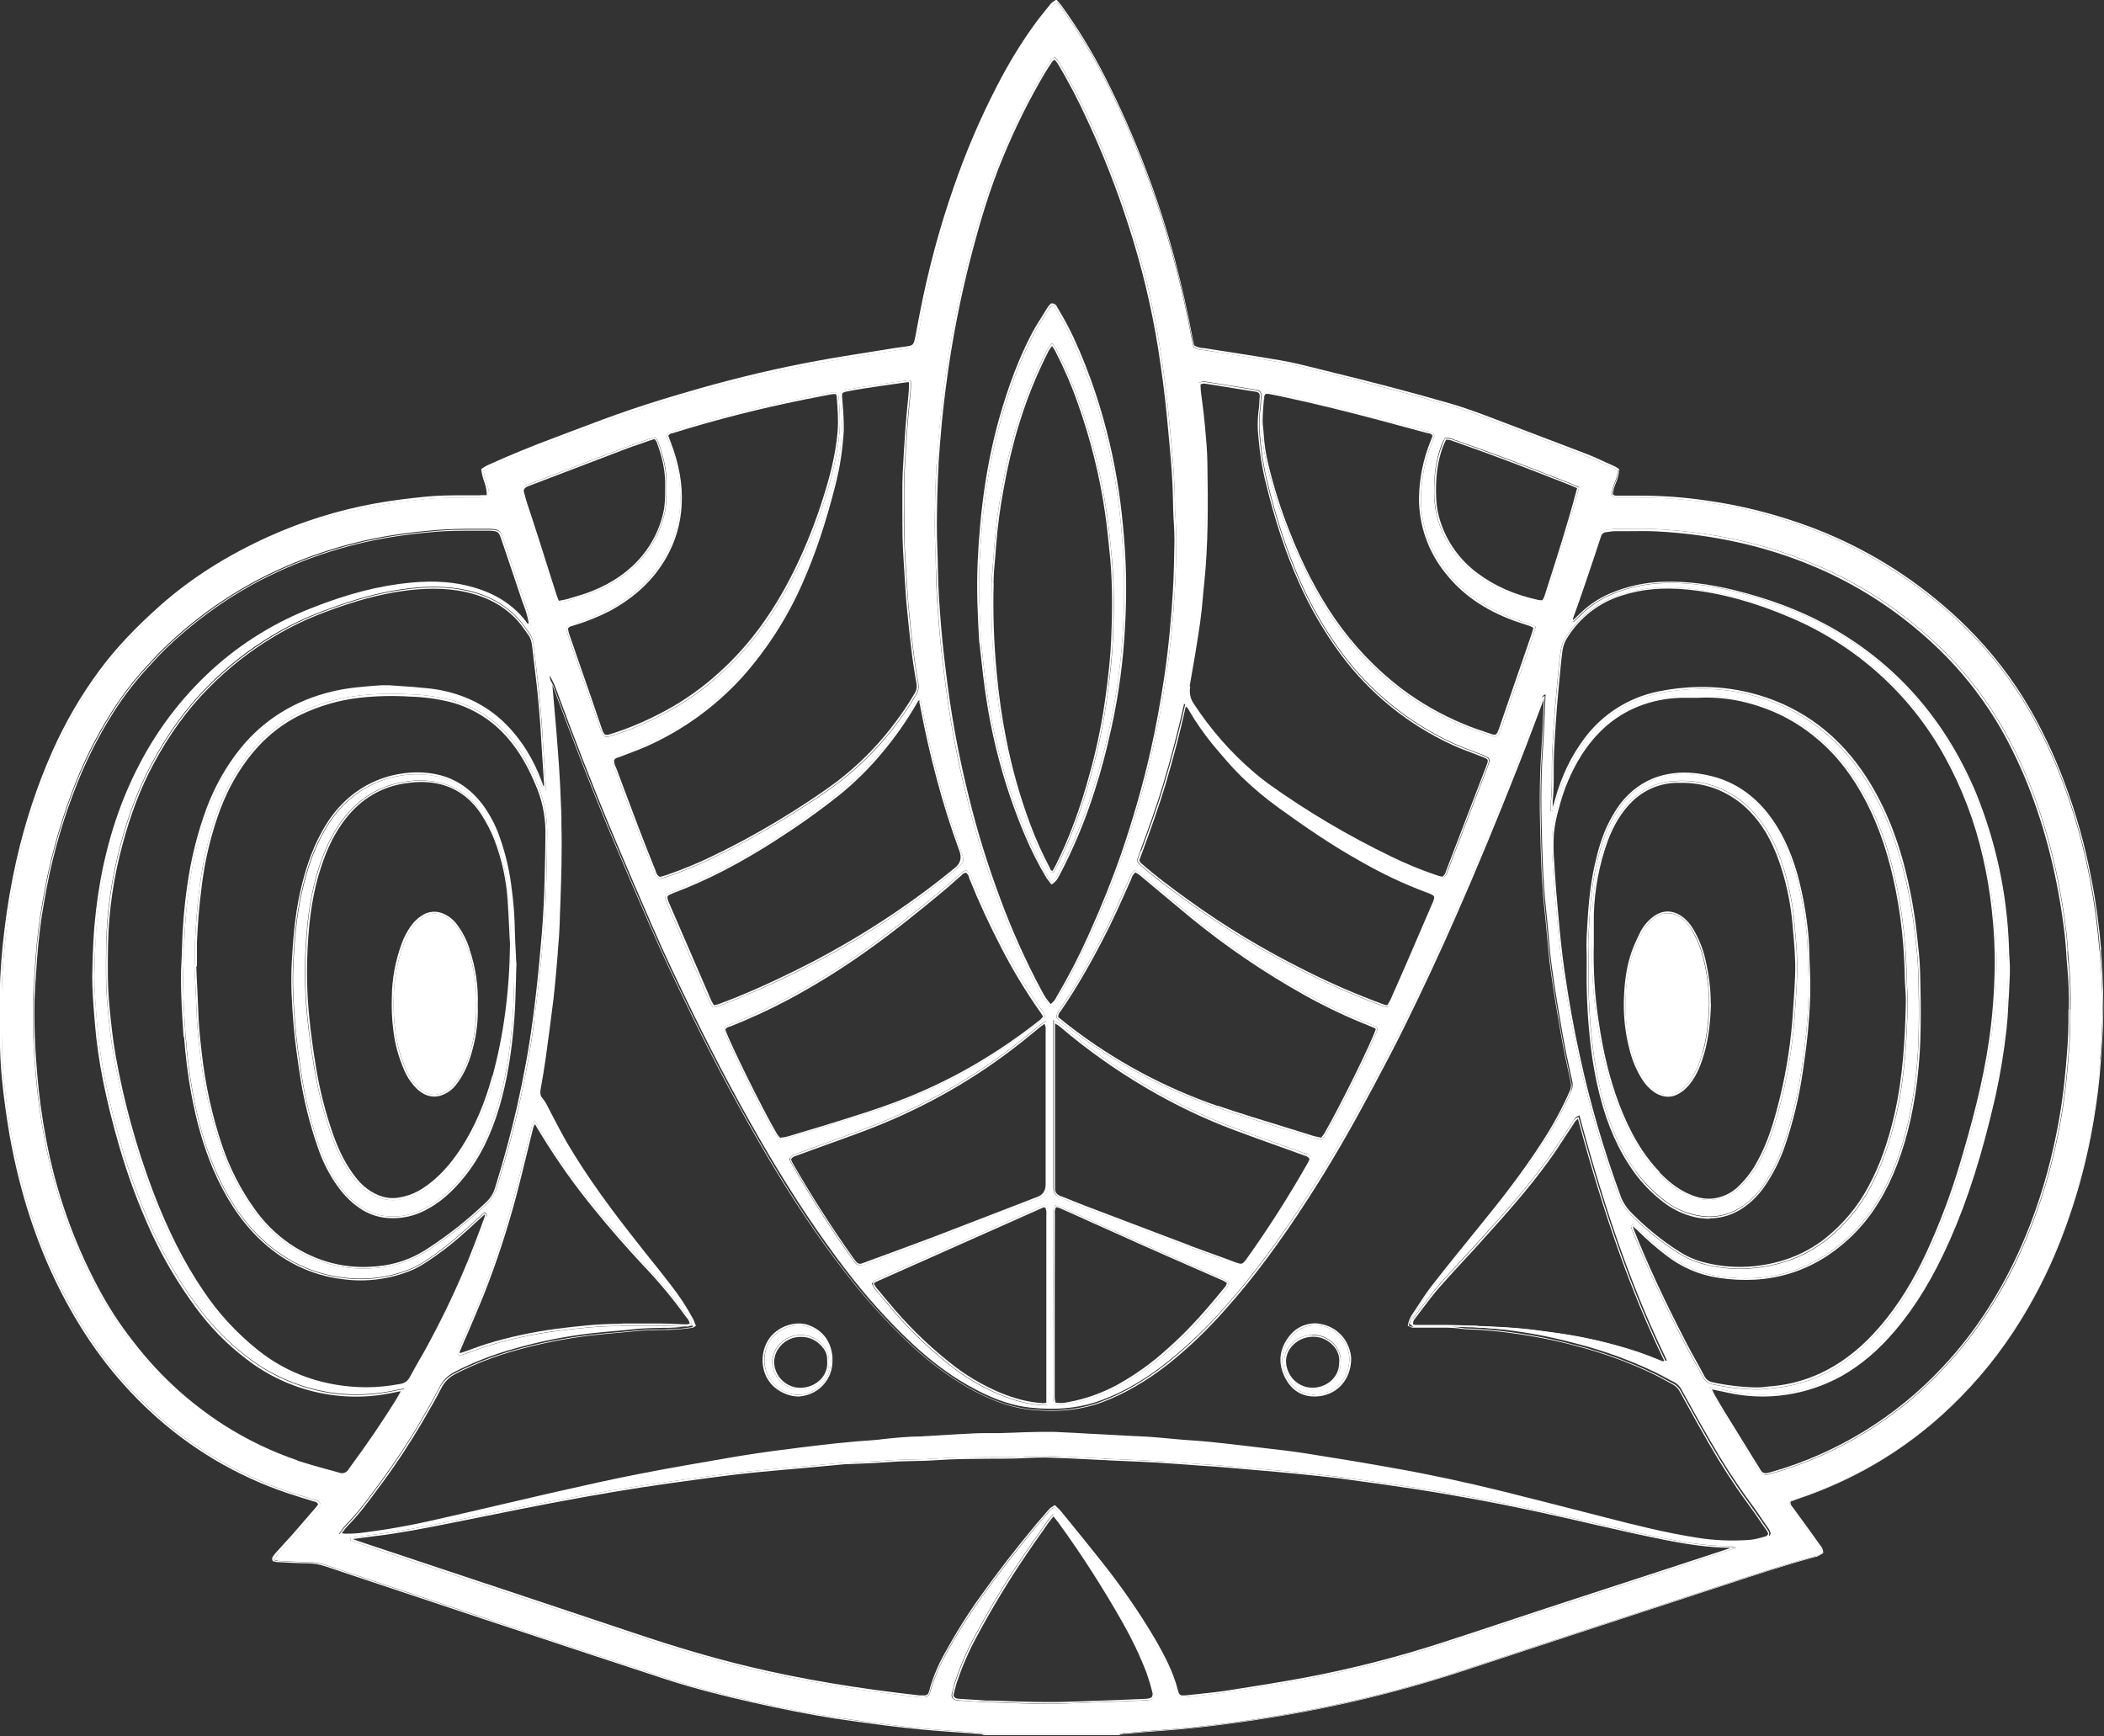 <?xml version="1.0" encoding="UTF-8"?>
<svg id="Laag_1" data-name="Laag 1" xmlns="http://www.w3.org/2000/svg" version="1.1" viewBox="0 0 1207.1 996.3">
  <rect x="0" y="0" width="1207.1" height="996.3" fill="#333333" stroke="none"/>
  <defs>
    <style>
      .cls-1 {
        fill: #fff;
        stroke-width: 0px;
      }
    </style>
  </defs>
  <g id="Layer_2" data-name="Layer 2">
    <g id="Laag_1-2" data-name="Laag 1">
      <path class="cls-1" d="M1204.5,545.5c-1.1-13.5-2.9-27-5.4-40.3-3.6-19.3-8.9-38.3-15.8-56.7-5.3-14.1-11.7-27.7-19.1-40.7-10-17.3-22.2-33.2-36.4-47.3-5.2-5.2-10.9-10.3-18.2-16.3-23.2-18.9-49.6-33.6-77.9-43.3-17.1-5.9-34.6-10.2-52.5-12.6-12.6-1.9-25.4-2.8-38.2-2.8-4.4,0-9,0-13,0h-.2c-1.3.2-2.7-.4-3.3-1.6h0v-.3c.3-2.2.9-4.4,1.8-6.5,1-2.3,1.7-4.7,1.8-7.2l-.6-.4c-.5-.3-1.1-.6-1.7-.9-1.5-.7-3-1.4-4.5-2-3.7-1.7-7.5-3.4-11.3-4.9-18.9-7.3-38.3-14.8-57.8-22.1-8-3-14.1-5.1-19.9-6.8-21-6.1-44.1-12.2-72.8-19.2l-5.6-1.4c-6-1.5-12.1-3-18.2-4.1-9.6-1.7-19.4-3.2-28.8-4.7-5.4-.8-10.8-1.7-16.1-2.5h-1c-1.8-.2-3.5-.8-5-1.7h-.2v-.3c0-.5-.2-1-.3-1.5-.2-1.1-.5-2.3-.7-3.5-2.9-15.5-6.1-29.7-9.8-43.5-9.6-36.3-23-71.6-40-105.1-7.4-14.5-15.9-28.5-25.5-41.7-.4-.6-.9-1.1-1.4-1.7l-.6-.6-.6.4c-.6.4-1.1.8-1.6,1.3l-1.8,2.1c-2.8,3.4-5.7,7-8.3,10.7-7.7,10.8-14.6,22.2-20.6,34-9.8,18.9-18.1,38.5-25.1,58.6-8,23.3-14.4,47.1-19.1,71.2-.5,2.4-.9,4.8-1.4,7.2-.5,2.8-1,5.6-1.6,8.4-.7,3.4-1.7,4.4-5.2,4.8l-2.2.3c-1.5.2-3,.4-4.5.6-4.4.7-8.8,1.4-13.1,2.1-10.6,1.7-21.5,3.4-32.3,5.4-21.7,4-44.3,9.3-67.2,15.8-15.4,4.4-27.8,8.2-39,12-10.9,3.7-21.8,7.8-32.3,11.8l-10,3.8c-14.8,5.5-27.8,10.9-39.9,16.3-.7.4-1.5.8-2.2,1.2l-.9.5c.3,2.1.8,4.2,1.5,6.2.9,2.8,1.8,5.6,1.6,8.8v.5h-2.2c-1.1,0-2.2.2-3.3.2-2.6,0-5.2,0-7.9,0-7.5,0-15.2,0-22.8.8-8.8.9-19.2,2.1-29.4,4-20.6,3.8-40.7,10-59.8,18.5-23.8,10.7-44,23.5-61.7,39-14.6,12.9-26.2,25.1-35.5,37.6-10.5,14.3-19.5,29.7-26.7,45.9-9,20.2-15.9,41.1-20.7,62.7-3,13.2-5.3,26.6-6.9,40.1-1.5,12-2.4,24.1-2.7,36.3v3.2c0,2.1,0,4.2,0,6.3,0,12.5,0,25.4,1.2,38.3,1.2,12.4,2.7,23.2,4.5,33.2,5.9,33,15.4,62.1,29.1,88.9,13.9,27.4,30.7,50,51.5,69.1,22.5,20.9,49.3,36.8,78.5,46.6,2.7.9,5.4,1.7,8.1,2.5,2,.6,4.1,1.2,6.1,1.9.2,0,.5.1.8.2,1.5.1,2.7,1.1,3.2,2.5v.2c0,0,0,.2,0,.2,0,.2-.2.3-.3.5-.2.5-.5,1-.9,1.4-4.3,5-8.9,10.3-13.6,15.6-2,2.2-4,4.4-6,6.7-1.5,1.7-3.1,3.4-4.6,5.1v.2c-.8.8-1.2,1.3-.8,2.2h.4c.5.2,1,.3,1.5.4l3.8.2c4.4.2,8.9.5,13.4.5,3.6,0,7.1.6,10.5,1.8,31.4,10.5,62.3,20.8,92,30.7l15.8,5.3c28.9,9.6,58.7,19.5,88.1,29.1,17.8,5.8,35.8,10.1,49.5,13.2,16.9,3.8,32.1,6.8,46.6,9,9.9,1.5,19.9,2.8,29.6,4.1l1.7.2c5.6.7,11.6,1.4,19,2.1,5.3.5,10.8.9,16,1.3l4,.3,5.7.4c2.6.2,5.1.4,7.7.6.6,0,1.2.2,1.7.5l.6.2h76.8l1-.3c.8-.2,1.5-.4,2.3-.5h1.5c7-.7,14.3-1.3,21.5-1.8,13.1-.9,26.3-2.5,36.2-3.8,21.2-2.8,41.9-6.3,61.4-10.5,23.6-5,47-11.2,69.9-18.7,21.6-7.1,43.1-14.2,64.7-21.3,25-8.2,50.8-16.7,76.2-25,4.5-1.5,9-2.9,13.5-4.4,16.8-5.6,34.2-11.3,51.6-16h.4c.5-.2.9-.3,1.3-.5.5-.3,1.1-.6,1.6-1l.4-.2c-.1-1.2-.6-2.4-1.5-3.3l-.5-.6-5.6-7.8c-3.2-4.4-6.4-8.8-9.6-13.2l-.4-.5c-1.1-1.1-1.5-2.6-1.1-4.1v-.2c0,0,.3,0,.3,0l1.4-.5c1.1-.4,2.2-.8,3.3-1.2,13-4.4,25.6-9.9,37.7-16.4,15.7-8.5,30.4-18.9,43.7-30.8,15.8-14.2,29.8-30.4,41.4-48.2,8.9-13.5,16.6-27.7,23-42.5,10.8-25.1,18.5-51.5,23-78.4,2-11.7,3.3-22.4,4-32.8l.2-2.7c.7-9.9,1.4-20.2,1.3-30.3,0-11.5-.9-22.6-1.6-32ZM828.3,252.8l.5-1.2v-.3h.4c1.7-.2,3.4.1,5,.9l.6.2,8.4,3c7.9,2.8,16.1,5.8,24,8.8,8.5,3.2,17,6.6,25.3,9.8l8.2,3.2c1,.4,1.9.8,3,1.3l1.8.8.4.2v.4c-5.3,20-11.6,39.4-17.7,58.2l-1.2,3.8c-.3.7-.6,1.5-.9,2.1-.2.3-.3.7-.5,1v.3h-1.4c-.6,0-1.1,0-1.7-.2-14-3-25.7-8.1-35.5-15.6-10.5-7.7-18.2-18.6-22-31-1.2-4-1.9-8.2-2.1-12.4-.6-12.2.7-22,4.1-30.9.5-1,.9-1.9,1.2-2.8ZM937,702.4l.3.3,1,.9c.7.6,1.4,1.3,2.1,2,5,5,10.3,9.6,15.8,13.8,8.6,6.8,18.9,11.3,29.8,12.9,28.7,4.4,53.7-3.2,74.4-22.4,10.3-9.6,18.4-21.5,24.8-36.4,6.6-15.3,11-32.7,13.6-53.1,1.2-10,1.9-20,2-30.1.2-10.6,0-21.6-.3-32.6-.2-7-1-13.8-1.9-21.9-1.5-13.3-4-26.5-7.4-39.5-5.7-21.1-13.6-38.7-24.2-53.8-15.8-22.6-37.1-37.4-63.3-43.9-9.6-2.4-19.5-3.5-29.3-3.3-7.8.1-15.6,1-23.2,2.6-16.7,3.4-31.5,12.9-41.6,26.7-7.4,9.8-12.8,21.1-16.7,34.7-.5,1.8-1.1,3.7-1.6,5.5,0,.3-.4.4-.6.5h-.3c0,0-.7.3-.7.3v-2.2c0-1.1,0-2.2,0-3.3.6-5.6.6-11.3.6-16.9,0-3.9,0-7.9.2-11.9.4-8.2,1-16.6,1.6-24.9.5-6.2,1.1-12.5,1.7-18.6l.4-4.3c.3-3.4.7-6.9,1.2-10.5.5-2.9,1.7-5.7,3.4-8.1,7.3-11.4,18.4-19.8,31.4-23.8,11.5-3.7,24-4.9,38.1-3.4,18.9,1.9,38.3,7.2,59.2,16,37.7,16,69,44.1,88.9,79.9,10.1,18.3,17.6,37.9,22.2,58.2,2.3,10,4,20.1,5.1,30.3,1.3,11.5,1.9,23,1.7,34.5-.3,13.4-1.3,26.9-3.2,40.2-3.6,25.2-10.2,49.2-16.8,71.5-5.2,17.2-11.5,34-19,50.3-7.7,16.9-16.6,31.1-27.2,43.5-9.3,10.8-19.1,18.9-29.9,24.8-10.1,5.5-21.2,8.8-32.6,9.7-1,0-1.9.2-2.9.3-2,.3-3.9.4-5.9.4h-.3c-8.5-.2-17-1.2-25.3-3-2.4-.5-4.4-2.1-5.4-4.3-1.5-2.9-3.2-5.9-4.8-8.8-1.8-3.2-3.6-6.5-5.3-9.8-12.2-23.5-22-44.6-30-64.4-.3-.7-.5-1.4-.8-2.1l-.3-1v-.3c-.1,0,1.2-1.1,1.2-1.1ZM935.5,696.8c-2.9-2.9-5.2-6.3-6.6-10.1-9.7-26.4-17.6-53.5-23.5-81.1-3.3-14.9-6.2-31-8.8-49.1-1.4-9.7-2.4-19.5-3.3-29.5-1-10.6-1.9-21.4-2.5-32-.5-5.6-.5-11.2-.2-16.9.5-5,1.5-9.8,2.9-14.6,2.7-10.8,7.1-21.1,12.9-30.5,7.8-12.4,17.5-21.2,29.6-27,8.2-3.8,17.1-6,26.1-6.5,2.8-.2,5.6-.1,8.3,0h3.7c14.9-.8,29.5,1.9,44.6,8.4,8.7,3.8,16.8,8.8,24.1,15,11.5,9.5,20.9,21.6,28.9,36.9,7.6,14.5,13.2,31.4,17.1,51.4,2,10.2,3.4,20.5,4.2,30.9.6,6.3.8,12.7.9,19.2,0,1.9.2,3.8.3,5.6.2,3,.4,6.2.3,9.2-.5,20.3-1.6,42.2-6.6,63.9-3.7,16-8.5,29.5-14.7,41.1-6.4,12.1-15.3,22.8-26.2,31.1-11.3,8.6-24.4,13.7-40,15.4-2.8.3-5.6.5-8.5.5-7,0-13.9-.9-20.7-2.6-5.5-1.4-10.7-3.7-15.5-6.8-9.7-6.3-18.7-13.6-26.8-21.8h0ZM724.3,229.1v-1.5c0-.8.4-1.6,1-2.2.8-.5,1.7-.6,2.6-.3,3.3.6,6.8,1.3,10.4,2.1,17.6,3.8,35.4,8.2,54.5,13.3l13.7,3.7,12.7,3.4h.5c1.3.3,2.5,1,3.2,2.1v.2c.1,0-.3,1.2-.3,1.2-.3.8-.6,1.6-.9,2.4-4.1,10.2-6.3,21.1-6.5,32.1-.1,15.6,5.2,30.7,15,42.7,9.4,11.9,22.1,20.7,38.7,26.9,1.7.6,3.5,1.2,5.2,1.8,1.1.4,2.3.7,3.4,1.1.6.2,1.2.5,1.9.8l1.2.5.4.2v.4c-.2.6-.4,1.1-.5,1.5-.2.9-.4,1.7-.7,2.6-5.1,14.9-10.3,29.8-15.4,44.7l-3.3,9.6c0,.2-.1.4-.2.6-1,2.5-1.6,3.6-3.2,3.6-.9,0-1.8-.2-2.7-.6l-1.5-.5c-4.7-1.6-9.6-3.2-14.3-5.2-12.7-5.3-24.8-12.2-35.8-20.5-14.7-11.2-27.5-24.7-38-39.9-10-14.6-18.6-31.1-26.3-50.6-4.9-12.4-8.9-25.1-12.1-38-1.5-5.9-2.4-12-2.8-18.1,0-1.1-.2-2.1-.3-3.2-.2-1.5-.3-3-.3-4.5.1-4.1.5-8.3.7-12.4ZM681.5,393.8c2.2-12.2,4.2-24.2,6-36.4.7-4.9,1.2-9.8,1.6-14.7.2-2.7.5-5.5.8-8.2,2.3-22.2,2.2-44.3,1.8-68.9-.1-6.7-.7-13.5-1.3-20.1l-.3-2.9c-.3-3.8-.8-7.6-1.3-11.3-.3-2.1-.5-4.2-.8-6.3-.1-1.1-.2-2.2-.2-3.3,0-.6,0-1.1,0-1.8v-.5h.5c.3-.1.7-.2,1-.3.6-.2,1.3-.3,2-.2,8,1.2,16,2.6,23.8,3.8l5,.8c.5,0,1,.2,1.5.3,1.4.3,2.2,1.6,2.1,3,0,.6,0,1.3-.1,2-.1,2.4-.3,4.8-.6,7.2-.6,4.9-.6,9.8,0,14.7.7,8.6,2,17.1,4.1,25.5,5.3,21.9,11.5,40.6,18.9,57.2,6.5,14.6,14.5,28.5,24,41.3,16.6,22.4,38.6,40.2,64,51.8,4,1.8,8.1,3.4,12.2,4.9,1.6.6,3.2,1.2,4.7,1.8,4,1.6,4.4,2.3,2.8,6.3-6.8,17.8-14.1,36.8-23,60l-.2.6c-.4,1.6-1.4,3-2.8,3.9h-.2c0,.1-.2,0-.2,0l-1.2-.3c-1-.3-2-.5-3.1-.9-8.7-2.9-17.1-6.4-25.3-10.4-24.7-11.9-48.3-25.9-70.6-41.8-3.1-2.2-5.9-4.6-8.3-6.6-13.5-11.6-25.3-25.1-35.1-40-2-3.1-2.8-6.8-2-10.4ZM679.6,404l.5.2c1.3.5,2.3,1.5,2.9,2.8.1.2.2.4.3.6,3.7,6.3,7.9,12.4,12.5,18.1l1.5,1.8c4.8,5.8,9.8,11.8,15.2,17.2,6.8,6.7,14.2,12.8,22,18.4,13.7,9.9,30,21.3,47.4,30.9,11.5,6.6,23.6,12.2,36,16.9,3.3,1.2,5,1.8,5.5,3.1s0,2.8-1.5,6c-4.9,11.5-10,23.3-14.9,34.6l-6.5,14.9c-.6,1.4-1.2,2.8-1.9,4.2-.4.9-.9,1.8-1.4,2.6-.2.4-.4.8-.7,1.1l-.2.3h-1.2c-.5,0-1-.2-1.4-.3-15.6-5.7-30.9-12.4-45.8-19.9-23.5-11.7-46.1-25.3-67.4-40.7-9.8-7.1-18.7-13.6-26.9-21-.4-.3-.6-.7-.9-1.2-.1-.2-.3-.5-.4-.7v-.2c-.1,0,1.9-5.6,1.9-5.6,4.6-12.5,9.3-25.4,13.2-38.5,4.7-15.7,8.5-30.5,11.8-45.2v-.6ZM604.2,697c-.2-1.7.2-3.5,1-5l.2-.3h.3c0,0,.8.3.8.3.6.1,1.3.3,1.9.5,6.5,2.9,13.1,5.8,19.6,8.8,9.1,4.1,18.1,8.1,27.2,12.2,9.8,4.4,19.8,8.7,29.5,13l14.4,6.3,1.1.5c1.7.6,3.3,1.5,4.7,2.6l.3.2-.2.3c-.1.3-.3.6-.4.9-.2.6-.5,1.2-.9,1.8-8.6,10.7-20.2,24.5-34,36.5-8.5,7.6-17.9,14.2-27.8,19.7-9,5-18.8,8.5-28.9,10.3-1.6.3-3.2.5-4.9.5-1.1,0-2.1-.1-3.2-.3h-.3v-.4c0-.4-.1-.8-.2-1.2-.2-.9-.3-1.7-.3-2.6v-27c0-25.5,0-51.1.1-76.7,0-.3,0-.7,0-1.1ZM702.5,723c-6.7-2.4-13.6-4.9-20.3-7.5-20.3-7.7-40.9-15.5-60.1-22.8-2.1-.8-4.2-1.7-6.3-2.5-2.5-1-5-2-7.5-3-2.8-1-4-2.8-4-5.9,0-5.8,0-11.7,0-17.3v-8.6c0-21,0-41.9,0-62.9,0-1.1,0-2.3,0-3.7,0-.8,0-1.6,0-2.6v-.9l.8.5c.6.4,1.2.7,1.6,1,.7.4,1.4.8,2,1.3,15.5,13.1,32,24.9,49.5,35.2,16,9.4,32.7,17.4,50.1,23.9,8.3,3.1,16.8,6.2,25,9.1,4.9,1.8,9.8,3.5,14.7,5.3l.7.2c1.4.3,2.6,1.1,3.4,2.3v.2c.1,0,0,.2,0,.2,0,.2-.1.4-.2.7-.2.6-.4,1.3-.7,1.8-10.7,19-22.4,37.3-35.1,55.1l-.2.3c-.2.3-.4.6-.7.9-1.4,1.7-2.2,2.5-3.6,2.5-1.1,0-2.2-.3-3.2-.8l-6.2-2.2ZM737.1,647.9c-12.8-3.9-26-8-38.8-12.4-30.8-10.6-59.7-26.2-85.5-46.1-1.6-1.2-3.1-2.4-4.6-3.6l-2.1-1.7v-.2c0-1.6.5-3.2,1.6-4.3.2-.2.3-.5.5-.7,9-13.1,17.7-28.2,27.2-47.3,3-6.1,5.8-12.4,8.5-18.5,1.3-2.9,2.5-5.7,3.8-8.5.2-.3.3-.7.4-1,.5-1.6,1.5-3.1,2.9-4.2l.3-.2.3.2.9.6c.7.4,1.3.8,1.9,1.3,3.4,2.9,6.9,5.7,10.3,8.6,6.3,5.3,12.8,10.7,19.2,16,20.3,16.6,42,31.4,64.9,44.1,11.9,6.6,24.1,12.4,36.8,17.4,1.3.5,2.6,1.1,3.5,1.5.3.1.5.3.7.6.1.1.2.3.4.4l.2.2v.3c-1.9,6.4-19.8,42.9-29.6,60-.5.8-1,1.5-1.5,2.2-.3.3-.5.7-.8,1.1l-.2.3h-.3c0,0-1.6-.4-1.6-.4-1.1-.2-2.2-.4-3.2-.8-5.4-1.7-10.7-3.3-16.1-5h0ZM537.4,266.6c1.2-17.3,2.5-31.6,4.3-44.9,3.4-26.7,8.6-53.1,15.5-79.1,4.2-15.8,9.6-34.4,17.4-52.9,6.9-16.7,15-33,24.2-48.6,1.1-1.8,2.3-3.7,3.9-6.1.3-.5.7-.9,1.2-1.3.2-.2.5-.5.8-.7l.4-.4.3.4c.3.3.5.6.8.9.5.5,1,1.1,1.4,1.8,6.5,10.9,12.4,22.1,17.6,33.6,9,19.5,16.8,39.5,23.4,59.9,7.5,23.2,13.2,46.9,17,70.9,2.2,14,3.8,26.5,4.9,38.1,1,10.4,2.1,21.6,2.9,33,.4,5.8.6,11.7.7,17.4,0,2.2,0,4.4.2,6.6,0,1.9.2,3.7.3,5.6.2,3.2.3,6.5.3,9.8-.2,9.3-.3,19.9-1,30.2-.8,12.9-2.2,29.8-4.8,46.8-2.5,16.5-5,30.2-7.9,43-4.5,20-10.2,39.7-16.9,59.1-5.2,15-11.3,30.3-18.8,46.8-5.5,12.1-11.5,24-18.3,35.4l-.4.7c-.9,1.8-2.2,3.4-3.9,4.6l-.3.2-.3-.3c-2.2-2.3-4.1-5-5.5-7.8-9.4-17.5-17.5-35.7-24.4-54.3-7-18.6-12.8-37.6-17.6-56.9-5.3-20.8-9.3-41.9-12.1-63.2-1.5-11.3-3-23.5-4-35.8-.8-10-1.7-21.5-1.8-33.1,0-3.5-.2-7.1-.3-10.6-.2-5-.3-10.2-.3-15.3.1-10.2.3-22,1-33.6ZM453.1,664.7c.7-1.4,2-2.3,3.4-2.6l.7-.2c5.4-2,10.8-4,16.2-5.9,7.2-2.6,14.4-5.2,21.6-7.9,30.7-11.4,59.6-27.3,85.7-47.2,3.5-2.6,6.9-5.4,10.2-8.1,1.8-1.5,3.7-3,5.5-4.5.6-.5,1.2-.9,1.9-1.3l1.2-.8.6-.4.2.7c0,.4.2.8.3,1.1.2.6.3,1.3.4,1.9,0,6,0,12.1,0,18v.3c0,23.7,0,47.3,0,71v.8c0,5.9,0,6.1-5.4,8.1l-1.1.4c-18.9,7.3-38.5,14.9-57.8,22.3-9,3.4-18.3,6.8-27.2,10.1l-12,4.4-.5.2c-.7.3-1.5.5-2.2.8-.4.1-.8.2-1.3.2-1.1,0-2.1-.5-2.7-1.3-.7-.9-1.4-1.8-2.1-2.7-12.5-17.6-24.1-35.9-34.8-54.7-.3-.5-.5-1-.7-1.5-.1-.2-.2-.5-.3-.7v-.2c-.1,0,0-.3,0-.3ZM449.6,653.4l-2,.5h-.3c0,0-.2-.2-.2-.2-.3-.3-.5-.7-.8-1-.5-.6-1-1.2-1.4-1.9-8-13.5-28-54-29.7-60.2v-.3c.7-1.5,2-1.9,3.1-2.3l.7-.2c11.3-4.5,22.3-9.6,33-15.3,15.6-8.3,30.7-17.7,45-28,15.5-11,30.5-23.3,43.4-33.9,2.1-1.7,4.1-3.5,6.1-5.3,1.3-1.2,2.7-2.4,4-3.5.2-.2.4-.4.6-.6.8-.8,1.8-1.8,3.5-1.6h.2c1.1.9,1.9,2.1,2.2,3.4,0,.3.2.6.3.8,5.2,12.9,11.2,25.8,18.3,39.5,6.5,12.8,14,25.1,22.4,36.8.4.6.7,1.1,1,1.7.2.3.3.6.5,1l.2.3-.2.3c-.2.2-.4.5-.6.7-.4.5-.9,1-1.4,1.4-12.7,10.1-26.1,19.2-40.1,27.2-14.5,8.3-29.6,15.3-45.3,21-8.9,3.3-17.7,6.1-28.2,9.4-8,2.5-16.1,5-24,7.3l-6.2,1.9c-1.3.4-2.7.7-4.1,1.1h0ZM500.6,735.9c.2-.2.4-.3.5-.5.3-.3.6-.6.9-.7,32-14.2,64-28.5,96-42.7.4-.1.7-.2,1.1-.2h.7c0,0,.4-.1.4-.1v.4c.2.2.3.5.4.8.3.6.4,1.2.5,1.9,0,1,.1,1.9,0,2.9v104.5c.1,0,.1,3.7.1,3.7h-.4c0,0-.8.2-.8.2-.6.1-1.1.2-1.7.2h-.3c-7.8-.4-15.8-2.4-24.7-6.1-10.7-4.5-20.6-10.5-29.6-17.8-12.9-10.3-24.7-22-35.1-34.8l-1.8-2.1c-1.6-2-3.3-4-5-6-.5-.6-.8-1.3-1.1-2-.1-.3-.3-.6-.4-.9l-.2-.3.4-.3ZM528.4,402.5c0,.2,0,.3,0,.5.2.6.3,1.2.4,1.8v.2c2.5,13.4,5.6,27.3,9.7,42.5,3.6,13.5,7.9,27.2,12.8,40.7,2.2,6.2,2.2,6.4-2.8,10.5h0c-11.6,9.6-24.4,19.1-37.8,28.1-14.1,9.4-28.7,18.1-43.8,25.9-15,7.9-30.3,14.9-45.3,21-2.6,1.1-5.4,2.1-9,3.5-.7.2-1.3.4-2,.5l-1.2.3h-.4c0,.1-.2-.2-.2-.2-.3-.5-.5-.9-.8-1.4-.5-.8-.9-1.6-1.3-2.4l-1.1-2.6c-7.4-17-15-34.7-22.5-52-1.1-2.6-1.7-4.1-1.2-5.3s2-1.8,4.5-2.7c19.3-7.3,38.6-17.3,59-30.6,12.5-8,24.6-16.7,36.2-26,8.4-6.9,16.1-14.5,23.1-22.9,7.8-9.1,14.7-18.9,20.6-29.4.2-.4.5-.8.8-1.1l.3-.4.2-.2h.3c.9,0,1.5.9,1.5,1.8h0ZM484.5,223.9c2.9-.6,6.6-1.3,10.4-1.9,7.1-1.1,14.2-2.1,21.2-3.1l4.4-.6c.3,0,.6,0,.9,0l.8.2h.4v.5c.1,2.5,0,4.9-.3,7.4,0,.5,0,.9-.1,1.4l-.3,3c-.5,4.8-.9,9.8-1.3,14.7-.6,7.9-1.1,16.3-1.6,25.8-.2,4-.2,8-.2,11.5v6.2c0,6.5,0,13.1.1,19.7.2,6.9.7,14,1.1,20.8.1,2,.3,4,.4,6,.3,4.5.6,9.8,1.2,15.3.6,6.5,1.4,14,2.3,21.4.8,6.5,1.8,13.2,3,19.9.4,2.3,0,4.7-1.3,6.7-4.2,7-8.8,13.8-13.9,20.2-8.8,11.2-19,21.3-30.4,30-5.6,4.3-11.8,8.5-20.2,13.9-16.9,11-34.5,20.9-52.7,29.7-8.2,4-16.7,7.4-25.3,10.4-1,.4-2.1.6-3.1.9l-1.2.3h-.2s-.2,0-.2,0c-1.5-.7-2.6-2.1-3-3.7,0-.2-.1-.4-.2-.6l-1-2.4c-3.2-8.1-6.6-16.5-9.7-24.8-3.8-10-7.7-20.3-11.3-30.2l-.5-1.3c-.1-.3-.2-.6-.3-.9-.7-1.3-1-2.9-.9-4.4h0c.6-1.3,1.7-2.1,3-2.3.3,0,.6-.2.8-.3,1.7-.7,3.5-1.3,5.2-2,3.1-1.2,6.4-2.4,9.5-3.8,20.9-9.2,39.7-22.8,55.1-39.7,14.4-16.1,26.1-34.4,34.7-54.2,7.1-16.1,13-33.7,18.5-55.3,2.6-10.4,4.2-20.9,4.8-31.6,0-2.7,0-5.5-.2-8.2,0-.8-.1-1.5-.1-2.2-.1-1.7-.2-3.4-.4-5-.1-1.4-.2-2.7-.4-4.1-.3-1.5.7-2.9,2.1-3.2.1,0,.3,0,.4,0ZM382.5,249.9c.5-1.2,1.6-2.1,3-2.2l.6-.2c21-6.5,42.7-12.2,64.5-16.9,6.9-1.5,13.9-2.9,20.7-4.2l5.2-1c.7-.1,1.5-.2,2.3-.2h1.3v.3c.3.2.4.4.5.6.2.3.4.7.5,1.1.6,7.5,1.1,14.2.5,21.1-1.2,13.7-4.9,26.8-7.9,36.6-4.4,14.2-9.9,28.1-16.4,41.6-12.1,25-26.6,44.8-44.3,60.6-9.6,8.8-20.3,16.3-31.8,22.3-9,4.9-18.5,9-28.2,12.2l-1,.3c-1.3.5-2.6.8-3.9.9-1.8,0-2.6-1.4-4-5.4-3.7-11-7.5-21.9-11.3-32.8-2.3-6.8-4.7-13.5-7-20.3-.3-.8-.5-1.7-.7-2.5,0-.3-.1-.6-.2-1v-.4c.7-1.2,1.9-2,3.2-2.2h.5c7.3-2.3,14.5-5.2,21.2-8.7,14.2-7.8,24.6-17.6,31.8-30.1,5.2-9.1,8.2-19.4,8.7-29.9.6-11.5-1.5-23.3-6.5-35.9-.3-.8-.6-1.7-.9-2.4l-.4-1.1v-.2ZM301.2,278.8c.9-.5,1.8-.9,2.7-1.2l8.1-3.1c14.9-5.7,29.8-11.4,44.8-17.1,3.8-1.4,7.7-2.8,11.5-4.1l2.5-.9c1-.4,2-.7,3.1-1l1.6-.5h.4c0-.1.2.2.2.2.2.3.4.6.6.9.4.5.7,1.1,1,1.7,3.3,8.9,4.8,16.4,4.7,23.6v2.6c0,5,0,10.1-1.2,15.1-2.1,9-6.3,17.4-12.2,24.5-7.4,8.9-17,15.7-29.3,20.6-3.5,1.4-7.2,2.5-10.7,3.5l-3,.9c-1.2.3-2.4.6-3.6.8-.7.1-1.4.2-2.1.4h-.4c0,0-.1-.3-.1-.3-.3-.7-.5-1.3-.7-1.9-.5-1.2-.9-2.3-1.2-3.4-1.4-4.4-2.8-8.8-4.2-13.2-1.8-5.8-3.7-11.6-5.5-17.4-1.2-3.8-2.5-7.6-3.7-11.4-1-3-2-6.1-3-9.1-.7-2.2-1.3-4.4-1.8-6.5-.5-1.5.3-3.1,1.7-3.7h0ZM106.6,595c.8,10.7,2.1,21.3,4,31.8,3,16.6,7.1,30.8,12.6,43.6,6.8,16,15.1,28.8,25.5,38.9,13.7,13.5,30,21.5,48.3,23.7,13.1,1.7,26.5,0,38.8-5.1,5.1-2.1,9.7-5.4,14.1-8.5l.9-.7c8.6-6.1,16.5-13.4,24.1-20.4.6-.6,1.3-1.2,1.9-1.7l1.1-1,.3.2c.9.3,1.4,1.4,1,2.3,0,.1-.1.2-.2.3h0c-.8,2.2-1.6,4.2-2.3,6.3-2.1,5.6-4.3,11.5-6.6,17.1-6.7,16.3-14.1,32.3-22.4,47.8-2,3.9-4.2,7.8-6.4,11.5-1.8,3.1-3.6,6.3-5.3,9.5-1.3,2.4-3.6,4.1-6.4,4.4-6.3,1.2-12.6,1.8-19,1.9h-.7c-23.8-.2-44.9-7.5-62.6-21.5-12.2-9.7-22.8-21.2-31.5-34.2-11-16.1-20.6-35-29.2-57.8-9.4-25-16.5-50.9-21.3-77.2-1.7-9.1-2.6-18-3.6-28.6-1.2-12.2-1-24.5-.8-36,.4-19.3,3.2-38.4,8.2-57,4.7-17.7,10.6-32.9,17.9-46.6,9.3-17.3,19.7-31.7,31.8-43.9,11.2-11.5,23.9-21.5,37.7-29.7,9.4-5.6,19.2-10.3,29.5-14.1,17.4-6.5,31.1-10.3,44.4-12.2,14.5-2.1,26.4-1.9,37.4.5,12.5,2.8,22.3,8.3,29.9,16.7,2,2.3,3.9,4.8,5.6,7.4l.8,1.1c1.5,2.2,1.9,4.8,2.2,7.5.3,2.9.7,5.7,1,8.6,1,8.1,2,16.5,2.7,24.8.7,7.5,1.2,15.2,1.6,22.6.2,3.1.4,6.3.6,9.4.3,4.1.5,8.3.8,12.4v4.5l-.8-.7c-1-1-1.8-2.2-2.1-3.6,0-.2-.2-.5-.2-.7-2.3-6.3-5.2-12.3-8.8-18-9.5-15-21.5-25-36.7-30.5-6.3-2.2-12.9-3.7-19.5-4.3-5.3-.6-10.8-1-16-1.3l-5.5-.4c-1.3,0-2.5,0-3.8,0h-.9c-9.1.7-18.5,1.3-27.5,3.4-21.5,5.1-39.2,16-52.5,32.6-8,10-14.3,21.2-18.8,33.1-5.6,14.8-9.4,30.2-11.4,45.9-1.7,11.5-2.6,23.2-2.9,34.8,0,2.6-.2,5.2-.3,7.7-.2,3.1-.3,6.4-.3,9.5,0,9.7.6,20.3,1.5,33.5ZM263.1,774.5c.1-.2.2-.4.3-.5,1.4-3.4,2.9-6.8,4.4-10.2,2.9-6.8,5.9-13.7,8.7-20.7,7.5-18.9,13.8-38.2,18.9-57.8,2.2-8.4,4.3-17,6.3-25.3,1.1-4.4,2.2-8.9,3.3-13.3.2-.6.4-1.1.7-1.6.2-.4.4-.8.6-1.3l.4-.9,2.1,3.6c1,1.6,1.8,3,2.6,4.3,9.1,15,19.4,29.4,30.6,42.9,8.9,10.9,18.3,21.7,28,32.2,8.6,9.1,16.6,18.7,24,28.8.2.3.4.6.7.9,1.2,1.3,1.9,2.9,2.1,4.6v.4h-.4c0,0-.8.3-.8.3-.5.2-1.1.3-1.7.3-2,0-3.9-.1-5.9-.2-2.9-.1-6-.3-9-.3-5.5,0-11.1,0-16.6,0h-4c-.5,0-1.1,0-1.6.1-.6,0-1.2.1-1.7.1-12.2,0-24.1,1.4-35.3,2.8-13.8,1.8-27.4,4.7-40.6,8.8-2.8.9-5.6,1.9-8.3,2.9-1.3.5-2.6,1-3.9,1.4l-2.1.7-1.4.5-.2-.2c-.8-.9-.9-2.2-.1-3.1ZM306.5,586.1c-2,15.4-5,31.7-9,49.6-3.2,14.1-7.3,29.1-12.5,45.8-1,3.3-2.8,6.3-5.2,8.7-10.8,10.5-22.7,19.8-35.4,27.9-8.2,5.2-17.5,8.3-27.2,9.3-2.9.3-5.7.5-8.6.5-15.4,0-30.4-4.8-43-13.7-8.1-5.6-15.1-12.7-20.7-20.8-7.7-10.9-13.9-22.8-18.2-35.5-6-17.6-10-35.8-12-54.3-1.2-10-1.8-17.6-2-24.9-.2-5.8-.5-11.6-.8-17.3-.1-2.5-.2-5.1-.4-7.6v-.5h.4v-3.7c0-3,0-6.2,0-9.3.4-10,1.2-20.4,2.6-31.1,1.2-10.3,3.3-20.6,6.1-30.6,4.1-14.4,8.9-25.8,15.2-35.8,9.8-15.6,21.8-26.8,36.6-34,10.6-5.1,21.9-8.3,33.6-9.7,9.7-1.1,19.5-1.3,29.3-.7,7.7.2,15.4,1.3,22.9,3.1,13.2,3.4,25.1,10.7,33.9,21.1,6.7,7.8,12.2,17.3,17.2,29.9,3.4,8.7,4.9,18.1,4.6,27.4,0,2.8-.1,5.5-.1,8.3-.2,10.2-.4,20.7-.9,31.1-.5,11.3-1.6,22.8-2.5,32.5-1.1,10.9-2.4,22.1-4,34.3h0ZM186.5,843.6c-5.3-1.4-10.7-2.9-16-4.7-15.1-5.1-29.4-12-42.8-20.7-9-5.8-17.6-12.3-25.6-19.5-9.5-8.6-18.3-18-26.1-28.1-7.8-10-14.7-20.6-20.7-31.8-14.2-26.8-24.3-55.6-29.8-85.4-2.3-12.1-4-24.3-5-36.6-1.3-14.3-1.9-28.8-1.6-43.2.2-5.1.5-10.3.9-15.3.2-2.9.4-5.7.6-8.6.8-11,2.1-22,4.1-32.9,3.5-21,9.1-41.7,16.5-61.6,6.1-16.6,13.9-32.4,23.4-47.3,5.8-9.1,12.3-17.6,19.6-25.5.9-1,1.8-1.9,2.7-2.9,2.5-2.8,5.1-5.6,7.9-8.2,14.9-14.4,31.6-26.7,49.7-36.7,25.1-13.7,52.4-23,80.6-27.5,7.3-1.2,15.1-2.1,25.3-3,7.6-.6,15.2-.7,22.7-.7h7.6c5.8.2,6.5.7,8.3,6.1,1.3,3.7,2.5,7.5,3.8,11.2,2.6,7.8,5.3,15.9,8,23.8.3.8.6,1.6.9,2.4,1.2,3.1,2.1,6.3,2.7,9.6,0,.4,0,.9.1,1.3v1.1h-.5c-1.1,0-2.2-.7-2.6-1.7-.1-.2-.2-.4-.3-.5-7.1-9.1-16.6-15.3-29-18.9-10.6-3.1-22.4-4-35.9-2.8-18,1.7-36.2,6.4-57.3,14.7-18.9,7.5-36.4,18-51.8,31.2-19,16.2-34.6,36-46,58.2-10.3,19.9-17.6,41.5-22.1,66-2,11.3-3.4,22.7-4,34.2-.4,6.6-.6,13.4-.7,20.6,0,7.7.6,15.4,1.2,22.9l.3,3.8c1.7,21.2,6.2,43.9,14.2,71.3,4.8,16.4,10.7,32.5,17.8,48,7,15.3,15.5,29.7,25.5,43.2,8.3,11.4,18.2,21.4,29.4,29.9,14.4,10.9,31.4,17.9,49.4,20.3,11.2,1.4,22.6.9,33.7-1.4.9-.2,1.8-.3,3-.6l3.4-.6-.5.9c-.5.8-.9,1.6-1.2,2.2-.7,1.3-1.2,2.3-1.8,3.2-7.9,12.7-16.5,25.4-26.5,38.9l-.5.6c-.2.3-.5.6-.7.9-1,1.6-2.6,2.5-4.5,2.5-.7,0-1.3-.1-1.9-.3-2.6-.8-5.3-1.5-7.9-2.2ZM662,973.9c-.7.9-1.8,1.5-3,1.6-.8.1-1.6.2-2.5.2l-7,.3c-7.8.3-15.8.7-23.7.9l-5.3.2c-5.9.2-11.9.5-17.9.5h-1.8c-10.3,0-20.8-.4-30.9-.8h-4.1c-3.5-.3-7-.5-10.4-.7l-4.5-.3h-.3c-.6,0-1.1,0-1.7-.2-1,0-1.9-.6-2.5-1.3-.5-.8-.6-1.7-.3-2.6.5-2.2,1.1-4.5,1.7-6.5,3-9,6.7-17.7,11.2-26,8.6-16.1,18-31.8,28.3-46.9,3.3-5,6.8-9.9,10.2-14.7l2.9-4.2c.6-.9,1.3-1.7,2.1-2.6.4-.5.9-1,1.3-1.6l.4-.5.4.5c.5.6.9,1.1,1.3,1.5.8.9,1.3,1.6,1.9,2.3,13.4,18.4,25.7,37.5,36.9,57.3,5.4,9.3,10,19,13.8,29.1,1.3,3.8,2.5,7.6,3.4,11.5.3,1,.3,2.1-.2,3ZM994.3,888.6l-1.4.5c-.7.3-1.3.5-1.8.7l-32.9,10.8c-20.7,6.7-41.3,13.5-61.9,20.2-10.4,3.4-20.8,6.8-31.2,10.3-12.4,4.1-24.8,8.2-37.1,12.2-25.6,8.3-51.6,15-78.1,20-14.9,2.8-29.8,5.1-45,7.5-5.7.9-11.6,1.5-17.2,2.2-2.5.3-5,.5-7.5.8-.4,0-.7,0-1.1,0h-.4c-1.5.2-3-.8-3.5-2.2h0c-.2-.6-.3-1-.4-1.4-2.6-10.3-7.4-19.6-13.7-30.4-9-15.1-19-29.6-30-43.3-5.8-7.4-11.9-14.8-17.7-22l-5.8-7.1c-.6-.6-1.1-1.2-1.8-1.8l-.8-.7-.7.4c-.6.3-1.2.7-1.7,1.2-2.3,2.6-4.8,5.4-7.5,8.7-11.8,14.3-22.2,27.7-31.7,41-7.7,10.8-14.8,22-21.1,33.7-3.5,6.3-6.2,12.9-8.3,19.8v.4c-.3.5-.4,1-.6,1.5-.5,1.5-1.9,2.4-3.4,2.3h0c-1,0-2,0-2.9-.1-35.9-4-67.7-9.3-97.4-16.4-20.6-5-42.7-11.4-67.7-19.8-36.4-12.2-73.4-24.5-109.2-36.4l-47.4-15.8c-.9-.3-1.9-.7-2.8-1l-1.6-.6v-1.5h.4c0,0,4.2-.6,4.2-.6,3-.4,6.1-.8,9.1-1.2,14.3-1.7,28.4-4.5,42-7.2,7.5-1.5,14.9-3,22.4-4.5,11.9-2.4,24.3-4.9,36.4-7.2,25.4-4.9,46.6-8.4,66.7-11.2l8.6-1.2c10.3-1.4,20.9-2.9,31.4-4.1,8.3-1,16.8-1.7,25-2.5l9.4-.8c6.5-.6,13-1.2,19.5-1.8l8.5-.8c.4,0,.8,0,1.2,0,2.5-.1,4.9-.2,7.4-.3,5.4-.2,11-.5,16.5-.9,4.9-.4,9.9-.5,14.8-.6,4.1,0,8.4-.2,12.5-.5,9.9-.7,19.9-.7,29.6-.8,4.6,0,9.4,0,14-.1,2.3,0,4.7-.2,7.1-.3,3.8-.2,7.8-.3,11.7-.3,7.9.2,16,.6,23.7,1l9.8.5h1c0,0,1,.1,1,.1l8.7.4c6.4.3,13.1.5,19.6.9,4.9.3,9.9.7,14.7,1l6.8.5,5.5.4c3.7.2,7.5.5,11.2.8,9.6.8,19.7,1.7,30.1,2.6,9.1.8,16.6,1.6,23.4,2.3,5.6.6,12.3,1.3,19.1,2.3,13.5,1.8,25.6,3.5,38,5.4,10.6,1.6,21.2,3.5,30.3,5.1,25.2,4.5,50.8,10.3,72.8,15.3,12.5,2.9,26,5.9,39.3,8.6,11.1,2.2,24.3,4.5,37.9,4.6.4,0,.7.1,1.1.2.2,0,.6.2,1,.3l1.5.4-1.5.5ZM1015.3,881.1c-.2.2-.5.4-.7.5-.4.4-1,.7-1.5.9l-2.2.6c-2.4.7-4.8,1.2-7.3,1.4-3.1.2-6.3.3-9.4.3-7,0-13.9-.5-20.8-1.6-17.8-2.8-35.4-7.3-52.5-11.6l-18-4.6c-13.4-3.4-27.3-7-41-10.4-21-5.2-42-9.7-62.3-13.3-18.5-3.3-34.9-6-50.1-8.4-8.3-1.3-16.7-2.2-24.9-3.2l-8.4-1c-8.2-1-15.5-1.8-22.4-2.5-3.3-.3-6.6-.6-9.8-.8l-5.5-.4-13.3-1.2-4.9-.4h-.6c-.3,0-.6-.1-.8-.1l-10-.5-13-.7-9.7-.5c-7-.4-14.2-.8-21.4-1.1-4-.2-8.1,0-12.1,0h-.4c-3.2,0-6.3.2-9.5.3s-6.2.2-9.2.3h-5.7c-2.5,0-5.2,0-7.7.1-6.7.3-13.4.7-20,1.1l-8.2.5-1,.2c-.7,0-1.3,0-2,0-7.6,0-15.3.8-22.8,1.6l-1.5.2c-2.8.3-5.7.5-8.4.7-2.4.2-4.9.3-7.4.6-5.9.5-12.1,1.2-19.1,2-6,.7-12.6,1.5-20,2.5l-5.7.8c-5.9.8-12.1,1.6-18,2.6l-7.1,1.3c-17.3,3-35.2,6-52.8,9.4-14.9,2.9-29.9,6.3-44.5,9.6l-7.5,1.7c-9.6,2.2-19.4,4.5-28.9,6.7-11.4,2.7-23.1,5.4-34.7,8-14.7,3.4-29.5,6-44.4,7.8-2.1.2-4.2.3-6.3.3h-1.9c-.5,0-1,0-1.5-.2-.3,0-.8-.2-1.3-.3l-.8-.2.5-.7c.6-.7,1-1.3,1.4-1.9.7-1,1.5-2,2.4-2.9,6.6-6.7,12.3-14.3,17.7-21.8l2.1-2.8c8.2-11.2,15.9-22.8,22.9-34.8,4.3-7.3,7.7-13.4,10.7-19.2,1.8-3.7,4.7-6.7,8.3-8.6,11-5.7,22.5-10.2,34.5-13.5,14.6-4.2,29.6-7.2,44.7-8.9,4.1-.5,8.2-.8,12.3-1.2,3.5-.3,7.1-.6,10.6-1,6-.7,12.1-.8,18.1-.9,2.3,0,4.6,0,6.9-.2,2.4-.1,4.8-.4,7.2-.7l2.3-.3c.2,0,.4-.2.6-.3l.3-.2-.2-.6c-.2-.7-.5-1.4-.8-2-3.6-6.9-7.9-13.5-12.7-19.6-4-5.3-8.2-10.5-12.3-15.6-2.2-2.7-4.3-5.4-6.4-8.1-14.1-17.8-28.9-37.3-41.5-58.9-2.6-4.4-5-9-7.2-13.4-1.2-2.3-2.4-4.6-3.6-6.9l-.4-.8c-.5-1.1-1.2-2.2-2-3.1-2.1-2.2-2-4.6-1.6-6.6,1.1-6,2-11.4,2.8-17,1.6-11.5,3.1-22.8,4.5-34.2,1-8.8,1.8-17.8,2.5-26.5v-.7c.6-6.3.9-11.4,1.1-16.2.1-3.9.2-7.7.4-11.6.5-14.7,1-30,.6-45v-5.2c-.4-7.2-.5-14.7-1-22.1-.5-9.2-1.3-18.6-2-27.7l-.5-5.8c-.4-4.9-.8-9.7-1.3-14.9-.2-2.4-.5-5-.7-7.5l-.2-2.7,1.2,2.4c.3.6.5,1,.7,1.4.3.5.5,1.1.8,1.6,11.5,31.1,21.5,56.9,31.5,80.9,8,19.2,16.4,38.6,24.5,57.3l.6,1.3c6.9,16,14.3,31.3,22.5,48.2,13.9,28.5,28.6,56,43.7,81.6,14.9,25.2,29.3,46.7,43.9,65.8,11.6,15.3,24.4,29.6,38.3,42.7,12.2,11.4,24.2,20.1,36.7,26.6,11.3,6,21.7,9.4,31.5,10.4,15.3,1.6,28.7.2,40.9-4.4,12.6-4.7,24.9-11.8,37.5-21.8,12-9.6,23.1-20.2,33.2-31.8,15.7-17.7,30.7-37.8,47.2-63.4,12.2-18.9,23.7-38.7,35.3-60.5l1.1-2c6.2-11.7,12.7-23.8,18.6-35.8,10.4-21.1,20.3-42.3,29.4-63,11.7-26.5,23.3-54.6,35.6-86,3-7.5,5.9-15.2,8.7-22.6,1.8-4.9,3.7-9.7,5.5-14.6,0-.3.2-.5.2-.8,0-1,.6-1.8,1.5-2.3l.7-.3v.8c-.2,3.2-.3,6.4-.4,9.6-.3,7-.6,14.3-1.1,21.5-1.3,18.5-1,36.9-.4,55.6.3,10.2.8,23.5,2.3,36.8.5,4.8,1,9.8,1.4,14.5.5,6.2,1.1,12.6,2,18.8,1.7,12.6,3.9,25.4,6,37.4,1.4,7.9,3.1,16,4.8,23.7l.7,3.1c.5,2,.3,4-.5,5.9-4.3,9.8-9.4,19.3-15.3,28.3-11.9,18.5-25.5,35.7-37.2,50.1-8,9.8-18,22.1-27.3,34-2.9,3.7-5.5,7.8-8,11.7-.7,1.1-1.4,2.2-2.2,3.3-1.4,1.8-2.3,4-2.8,6.2l.5.2c.5.3,1,.4,1.5.5h.9c-.5-.1-1-.4-1.4-.8h-.1v-.3c-.2-1.5.3-2.9,1.4-4l.3-.4c1.1-1.5,2.3-3,3.4-4.5,3.5-4.6,7-9.3,10.8-13.7,4.6-5.2,9.4-10.4,14-15.4,3.3-3.5,6.6-7.2,9.9-10.8,13-14.4,26.4-29.3,38.1-45.6,3.2-4.5,6.4-9.3,9.4-13.8,1.5-2.3,3-4.5,4.5-6.8.2-.3.3-.6.5-.9.7-1.4,1.8-2.6,3.2-3.2l.5-.2.2.6c15.6,57.7,31,100.8,49.8,139.5l.2.3-.2.2c-.9.9-2.3,1-3.3.3l-.4-.2c-8.2-3.4-16.7-6.3-25.3-8.7-11.5-3.2-23.3-5.6-35.1-7.2l-2.9-.4c-5.7-.8-11.7-1.6-17.5-2.1-4.6-.4-9.3-.7-13.9-.9-2-.1-4.1-.2-6.2-.3h-1.8c-1.3-.2-2.6-.3-3.9-.3h-1.8c-3.5-.2-7.2-.3-10.8-.4,2.3,0,4.7.3,7,.8.8.1,1.7.2,2.5.2h.8c8.5.3,16.9,1.1,25.3,2.3,12.5,1.7,24.8,4.3,37,7.6,14.9,3.9,29.4,9.2,43.3,15.8,2.5,1.2,4.9,2.5,7.3,3.8,1.4.8,2.8,1.5,4.2,2.2,1.8,1,3.2,2.4,4.1,4.2l3.5,6.3c4.2,7.7,8.7,15.7,13.2,23.4,6.8,11.9,14.3,23.5,22.4,34.6,2.9,3.8,5.6,7.8,8.2,11.7l2.8,4c.3.5.6,1,.7,1.5,0,.3.2.5.3.8l.2.4-.3.2ZM1187.8,579.1v6.9c0,8.4-.7,16.9-1.4,25.1l-.3,3.2c-1.3,14.8-3.6,29.6-6.9,44.1-4.4,19.9-10.8,39.3-19,57.9-5.3,12-11.5,23.6-18.6,34.7-7.7,12.2-16.6,23.6-26.5,34.2-26.7,28.7-60.7,49.5-98.4,60.3-.8.2-1.6.5-2.3.6-.4,0-.8.1-1.2.1-1.6,0-3.1-.9-3.8-2.3-3.3-5.4-6.7-10.8-10-16.2-3.6-5.8-7.1-11.6-10.7-17.3-1.8-3-3.6-6-5.3-9l-.3-.5c-.4-.7-.8-1.5-1.2-2.4-.2-.5-.5-1.1-.9-1.8l-.5-.9,1,.2,3.8.8c2.4.5,4.5.9,6.6,1.4,21.8,4.7,44.6,1.3,64.2-9.5,11.2-6.3,21.2-14.9,30.8-26.2,11.8-14,21.7-30.4,31-51.5,10.5-23.7,18.8-50.1,26.2-83,2.7-12.5,4.8-25.1,6.2-37.8.5-4.6.8-9.2,1-13.8,0-1.6.2-3.2.3-4.9.2-4.2.4-8.3.6-12.9,0-1.3,0-2.8,0-4.3,0-1.3-.1-2.7-.2-4-.1-2.2-.3-4.4-.3-6.6-1-30.7-7.5-61-19.2-89.4-8.9-20.8-19.9-38.6-33.6-54.3-14.6-16.7-32.2-30.6-51.7-41.1-15.4-8.3-32.5-14.8-52.3-19.6-14.7-3.6-27.8-5.2-40.2-4.7-10.4.3-20.6,2.5-30.1,6.5-6.7,2.9-12.8,7-18,12.2-.8.8-1.6,1.5-2.3,2.2l-1.3,1.2h-.3c-.9-.4-1.3-1.4-1-2.3,0-.1,0-.2.2-.4v-.2c1-2.8,2-5.6,3-8.3,1.2-3.6,2.5-7.1,3.7-10.7,1.9-5.6,3.8-11.3,5.7-16.9l2.5-7.6.3-.9c.2-.6.4-1.2.6-1.8.4-2,2.1-3.4,4.1-3.6.5,0,1-.1,1.5-.2,1.1-.2,2.2-.3,3.3-.3,2.1,0,4.2,0,6.3,0,5.8,0,11.8-.2,17.7.1,32.5,1.7,63,8.5,90.5,20.2,20.6,8.6,39.8,20.2,57,34.3,6.8,5.6,13.4,11.5,19.5,17.8,12.2,12.5,22.8,26.6,31.5,41.8,12.9,22.9,22.6,48.2,29.5,77.4,3.2,13.9,5.6,28,7.2,42.1.3,2.9.5,5.9.7,8.7.2,2.6.3,5.3.6,8,.8,8.4,1,16.9.8,25.3h0Z"/>
      <path class="cls-1" d="M1205.5,545.4c-1.1-13.6-2.9-27.1-5.5-40.4-3.6-19.4-8.9-38.4-15.9-56.9-5.3-14.1-11.7-27.8-19.2-40.9-10-17.4-22.3-33.3-36.6-47.5-5.2-5.2-11-10.4-18.3-16.4-23.3-19-49.8-33.7-78.2-43.4-17.1-5.9-34.8-10.2-52.7-12.7-12.7-1.9-25.5-2.8-38.3-2.8-4.4,0-9,0-13,0h-.2c-1,0-1.8,0-2.3-1,.3-2.1.8-4.1,1.7-6.1,1.1-2.5,1.8-5.2,1.9-7.9v-.3h-.2c0-.1-.9-.7-.9-.7-.6-.4-1.2-.7-1.8-1-1.5-.7-3-1.4-4.5-2-3.7-1.7-7.5-3.5-11.4-5-18.8-7.2-38.3-14.6-57.8-22-8-3-14.2-5.1-20-6.8-21-6.1-44.2-12.2-72.9-19.2l-5.6-1.4c-6-1.5-12.1-3-18.3-4.1-9.6-1.7-19.4-3.2-28.9-4.7-5.4-.8-10.8-1.7-16.1-2.5h-1c-1.5-.3-3-.7-4.4-1.5l-.3-1.3c-.2-1.1-.5-2.3-.7-3.4-2.9-15.5-6.2-29.8-9.8-43.6-9.6-36.4-23.1-71.7-40.1-105.3-7.4-14.6-15.9-28.6-25.5-41.8-.5-.6-1-1.2-1.5-1.8l-.9-1-.3-.3-.4.3c-.3.3-.6.5-1,.7-.7.4-1.3.9-1.8,1.5l-1.7,2.1c-2.8,3.5-5.7,7-8.3,10.7-7.7,10.8-14.6,22.2-20.7,34.1-9.8,18.9-18.2,38.6-25.1,58.7-8.1,23.3-14.5,47.2-19.2,71.4-.5,2.4-.9,4.8-1.4,7.2-.5,2.8-1,5.6-1.6,8.3-.6,2.9-1.3,3.6-4.3,4l-2.1.3c-1.5.2-3,.4-4.5.6-4.4.7-8.8,1.4-13.1,2.1-10.6,1.7-21.6,3.4-32.3,5.4-21.8,4-44.4,9.3-67.3,15.8-15.4,4.4-27.8,8.2-39,12-10.9,3.7-21.8,7.8-32.4,11.8l-10,3.8c-14.8,5.5-27.9,10.9-40,16.4-.8.4-1.6.8-2.3,1.3-.4.2-.7.5-1.1.7l-.3.2v.3c.3,2.3.8,4.6,1.6,6.7,1,2.6,1.5,5.3,1.6,8h-1.3c-1.1,0-2.2,0-3.2.1-2.6,0-5.2,0-7.9,0-7.5,0-15.2,0-22.9.8-8.9.9-19.3,2.1-29.5,4-20.7,3.8-40.8,10.1-60,18.7-23.9,10.8-44.2,23.6-62,39.2-14.6,12.9-26.3,25.3-35.5,37.8-10.6,14.3-19.5,29.7-26.8,46-9,20.2-15.9,41.3-20.8,62.9-3,13.3-5.3,26.7-6.9,40.2-1.5,12.1-2.4,24.2-2.7,36.4v3.2c0,2.1,0,4.2,0,6.3,0,12.5,0,25.4,1.2,38.4,1.2,12.4,2.8,23.3,4.5,33.3,5.9,33.1,15.5,62.3,29.1,89.2,14,27.5,30.9,50.2,51.7,69.4,22.6,21,49.5,37,78.8,46.8,2.7.9,5.5,1.8,8.1,2.6,2,.6,4.1,1.2,6.1,1.9.3,0,.5.2.8.2,1,.2,1.9.5,2.4,1.6l-.2.3c-.2.4-.5.8-.8,1.2-4.3,5-8.9,10.3-13.5,15.6-2,2.2-4,4.4-6,6.6-1.5,1.7-3.1,3.4-4.6,5.1v.2c-.8.8-1.8,1.8-.9,3.6v.2h.9c.5.3,1.1.4,1.6.4l3.8.2c4.4.2,9,.5,13.5.5,3.5,0,6.9.6,10.2,1.7,31.4,10.5,62.3,20.8,92,30.7l15.8,5.2c28.9,9.6,58.7,19.5,88.1,29.1,17.9,5.8,35.9,10.1,49.6,13.2,16.9,3.8,32.1,6.8,46.6,9.1,9.9,1.5,19.9,2.8,29.7,4.1l1.7.2c5.6.7,11.6,1.4,19.1,2.1,5.3.5,10.8.9,16.1,1.3l4,.3,5.7.4c2.5.2,5.1.4,7.7.6.5,0,1,.2,1.4.4l.7.2h77.1c.3,0,.7-.2,1-.3.7-.2,1.4-.4,2.1-.5h1.5c7-.7,14.3-1.3,21.5-1.8,13.2-.9,26.3-2.5,36.3-3.8,21.3-2.8,41.9-6.3,61.5-10.5,23.6-5,47-11.3,70-18.7,21.6-7.1,43.1-14.2,64.7-21.3,25-8.2,50.8-16.7,76.2-25,4.5-1.5,9-2.9,13.5-4.4,16.8-5.6,34.1-11.3,51.5-16h.4c.5-.2,1-.4,1.5-.6.6-.3,1.1-.6,1.7-1l.6-.4h.2v-.4c0-1.6-.6-3.1-1.7-4.2l-.4-.6-5.6-7.8c-3.2-4.4-6.4-8.8-9.6-13.2l-.4-.5c-.8-.8-1.2-1.9-1-3l1.1-.4c1.1-.4,2.2-.8,3.3-1.2,13.1-4.4,25.7-9.9,37.9-16.5,15.8-8.6,30.5-19,43.9-31,15.9-14.3,29.9-30.5,41.6-48.3,8.9-13.5,16.6-27.8,23.1-42.7,10.8-25.2,18.5-51.6,23-78.7,2-11.7,3.3-22.5,4-32.9l.2-2.7c.7-10,1.4-20.2,1.3-30.4,0-11.4-.7-22.6-1.4-32ZM1204.7,607.9l-.2,2.7c-.7,10.4-2,21.1-4,32.8-4.5,27-12.2,53.3-23,78.4-6.4,14.8-14.1,29-23,42.5-11.7,17.8-25.6,34-41.4,48.2-13.3,11.9-28,22.3-43.7,30.8-12.1,6.5-24.7,12-37.7,16.4-1.1.4-2.3.8-3.3,1.2l-1.4.5h-.2c0,0,0,.3,0,.3-.4,1.5,0,3,1.1,4.1l.4.5c3.2,4.4,6.4,8.8,9.6,13.2l5.6,7.8.5.6c.9.9,1.4,2.1,1.5,3.3l-.4.2c-.5.4-1,.7-1.6,1-.4.2-.9.3-1.3.4h-.4c-17.4,4.8-34.8,10.5-51.6,16.1-4.5,1.5-9,3-13.5,4.4-25.4,8.3-51.2,16.8-76.2,25-21.6,7.1-43.1,14.2-64.7,21.3-23,7.5-46.3,13.7-69.9,18.7-19.5,4.2-40.2,7.7-61.4,10.5-10,1.3-23.1,2.9-36.2,3.8-7.2.5-14.5,1.1-21.5,1.7h-1.5c-.8.2-1.5.4-2.3.6l-1,.2h-76.7l-.6-.2c-.5-.2-1.1-.4-1.7-.5-2.5-.2-5.1-.4-7.7-.6l-5.7-.4-4-.3c-5.3-.4-10.7-.8-16-1.3-7.4-.7-13.5-1.4-19-2.1l-1.7-.2c-9.7-1.3-19.8-2.5-29.6-4.1-14.5-2.3-29.7-5.2-46.6-9-13.7-3.1-31.7-7.4-49.5-13.2-29.4-9.6-59.2-19.5-88.1-29.1l-15.8-5.2c-29.7-9.8-60.6-20.2-92-30.7-3.4-1.1-6.9-1.7-10.5-1.8-4.5,0-9-.3-13.4-.5l-3.8-.2c-.5,0-1-.1-1.5-.3h-.4c-.4-1,0-1.6.7-2.3v-.2c1.7-1.7,3.2-3.4,4.8-5.1,2-2.2,4-4.4,6-6.7,4.7-5.3,9.2-10.6,13.6-15.6.3-.4.6-.9.9-1.4,0-.2.2-.3.3-.5v-.2c.1,0,0-.2,0-.2-.5-1.4-1.8-2.3-3.2-2.5-.2,0-.5-.1-.8-.2-2-.7-4-1.3-6.1-1.9-2.7-.8-5.4-1.6-8.1-2.5-29.2-9.8-56-25.7-78.6-46.6-20.8-19.2-37.6-41.8-51.5-69.1-13.6-26.8-23.1-56-29-88.9-1.8-10-3.3-20.8-4.5-33.2-1.2-12.9-1.2-25.8-1.2-38.3s0-4.2,0-6.3v-3.2c.2-12.1,1.1-24.2,2.7-36.3,1.6-13.5,3.9-26.9,6.9-40.1,4.8-21.5,11.8-42.5,20.7-62.7,7.2-16.2,16.2-31.6,26.7-45.9,9.2-12.4,20.8-24.7,35.5-37.5,17.7-15.5,37.9-28.3,61.7-39,19.1-8.5,39.2-14.8,59.8-18.6,10.2-1.9,20.6-3.1,29.4-4,7.6-.8,15.3-.8,22.8-.8,2.6,0,5.2,0,7.9,0,1.1,0,2.1,0,3.3-.1h2.2v-.5c.2-3.2-.7-6-1.6-8.8-.7-2-1.2-4.1-1.5-6.2l.9-.5c.7-.5,1.4-.9,2.2-1.2,12.1-5.5,25.2-10.8,39.9-16.4l10-3.8c10.6-4,21.5-8.1,32.3-11.8,11.2-3.8,23.5-7.6,39-12,22.9-6.5,45.5-11.8,67.2-15.8,10.7-2,21.7-3.7,32.3-5.4,4.4-.7,8.8-1.4,13.1-2.1,1.5-.2,3-.4,4.5-.6l2.2-.3c3.5-.5,4.5-1.4,5.2-4.8.5-2.8,1.1-5.6,1.6-8.4.4-2.4.9-4.8,1.4-7.2,4.7-24.2,11.1-48,19.2-71.2,6.9-20.1,15.3-39.7,25.1-58.6,6-11.8,12.9-23.2,20.6-34,2.6-3.6,5.5-7.2,8.3-10.7l1.7-2.2c.5-.5,1-1,1.6-1.3l.6-.4.6.6c.5.5,1,1.1,1.4,1.7,9.6,13.2,18.1,27.1,25.5,41.7,17,33.5,30.4,68.7,40.1,105.1,3.7,13.8,6.9,28,9.8,43.5.2,1.2.5,2.4.7,3.5.1.5.2,1,.3,1.5v.2h.2c1.5,1,3.2,1.6,5,1.7h1c5.4,1,10.8,1.8,16.1,2.7,9.5,1.5,19.3,3,28.8,4.7,6.1,1.1,12.3,2.6,18.2,4.1l5.6,1.4c28.7,6.9,51.8,13,72.8,19.2,5.8,1.7,12,3.8,19.9,6.8,19.5,7.4,38.9,14.8,57.8,22.1,3.8,1.5,7.6,3.2,11.3,4.9,1.5.7,3,1.4,4.5,2,.6.3,1.1.6,1.7.9l.6.4c-.2,2.5-.8,5-1.8,7.2-.9,2.1-1.5,4.3-1.8,6.5h0c0,.1,0,.3,0,.3.6,1.2,1.9,1.9,3.3,1.6h13.3c12.8,0,25.5.9,38.2,2.8,17.9,2.5,35.5,6.7,52.5,12.6,28.3,9.7,54.7,24.4,77.9,43.3,7.2,6,13,11.1,18.2,16.3,14.2,14.1,26.4,30,36.4,47.3,7.4,13,13.8,26.7,19.1,40.7,6.9,18.4,12.2,37.4,15.8,56.7,2.6,13.3,4.4,26.8,5.4,40.3.7,9.4,1.4,20.6,1.6,32,0,10.1-.7,20.4-1.4,30.3h0Z"/>
      <path class="cls-1" d="M482.3,231.2c.1,1.6.3,3.3.4,5,0,.8.1,1.5.1,2.2.2,2.7.3,5.5.2,8.2-.6,10.7-2.2,21.3-4.8,31.6-5.5,21.6-11.4,39.2-18.5,55.3-8.6,19.8-20.3,38.1-34.7,54.2-15.4,16.9-34.2,30.4-55.1,39.7-3.1,1.4-6.4,2.6-9.5,3.8-1.7.6-3.5,1.3-5.2,2-.3.1-.5.2-.8.3-1.3.2-2.4,1-3,2.2h0c0,1.7.2,3.2.9,4.5.1.3.2.6.3.9l.5,1.3c3.7,9.9,7.5,20.1,11.3,30.2,3.2,8.3,6.5,16.7,9.7,24.8l1,2.4c0,.2.2.4.2.6.4,1.6,1.5,3,3,3.7h.2c0,0,.2,0,.2,0l1.2-.3c1-.3,2-.6,3.1-.9,8.6-3,17.1-6.4,25.3-10.4,18.2-8.7,35.7-18.7,52.6-29.7,8.4-5.4,14.6-9.7,20.2-13.9,11.3-8.7,21.5-18.8,30.4-30,5.1-6.4,9.7-13.1,13.9-20.2,1.3-2,1.7-4.4,1.3-6.7-1.2-6.6-2.2-13.3-3-19.9-.9-7.4-1.7-15-2.3-21.4-.5-5.5-.9-10.8-1.2-15.3-.1-2-.3-4-.4-6-.5-6.8-.9-13.9-1.1-20.8-.2-6.6-.2-13.2-.1-19.7v-6.2c0-3.5,0-7.5.2-11.5.5-9.5,1-17.9,1.6-25.8.3-4.9.8-9.9,1.3-14.7l.3-3c0-.5,0-.9.1-1.4.3-2.4.4-4.9.3-7.4v-.4h-.4c0,0-.8-.2-.8-.2-.3,0-.6-.1-.9,0l-4.4.6c-7,1-14.1,2-21.2,3.1-3.8.6-7.5,1.3-10.4,1.9-1.5.1-2.6,1.4-2.5,2.9,0,.1,0,.2,0,.4.1,1.4.2,2.7.4,4.1ZM484.6,224.9c2.8-.6,6.6-1.3,10.4-1.9,7.1-1.1,14.2-2.1,21.2-3.1l4.4-.6c.2,0,.4,0,.5,0h.4c0,2.4,0,4.7-.3,6.9,0,.5,0,1-.1,1.4l-.3,3c-.5,4.8-.9,9.8-1.3,14.7-.6,7.9-1.1,16.4-1.6,25.8-.2,4-.2,8-.2,11.5v6.2c0,6.5,0,13.2.1,19.8.2,7,.7,14,1.1,20.8.1,2,.3,4,.4,6,.3,4.5.6,9.8,1.2,15.3.6,6.5,1.4,14,2.3,21.5.8,6.6,1.8,13.3,3,19.9.4,2.1,0,4.2-1.2,6-4.1,7-8.8,13.7-13.8,20.1-8.8,11.2-18.9,21.2-30.2,29.9-5.6,4.2-11.8,8.5-20.1,13.9-16.9,11-34.4,20.9-52.6,29.6-8.2,4-16.7,7.4-25.3,10.4-1,.4-2.1.6-3,.9l-1,.3c-1.1-.6-2-1.7-2.3-3,0-.2-.2-.4-.2-.7l-1-2.4c-3.2-8.1-6.6-16.5-9.7-24.8-3.8-10-7.6-20.2-11.3-30.1l-.5-1.3c-.1-.3-.2-.6-.4-.9-.6-1.2-.9-2.5-.9-3.8.5-.9,1.4-1.4,2.4-1.6.3-.1.6-.2.9-.3,1.7-.7,3.5-1.3,5.2-2,3.2-1.2,6.4-2.4,9.6-3.8,21.1-9.3,39.9-22.9,55.4-39.9,14.4-16.2,26.2-34.6,34.8-54.4,7.1-16.1,13.1-33.8,18.6-55.5,2.7-10.4,4.3-21.1,4.9-31.8,0-2.8,0-5.6-.2-8.4,0-.7-.1-1.5-.1-2.2-.1-1.7-.3-3.4-.4-5-.1-1.4-.2-2.7-.3-4.1s.3-2,1.7-2.3Z"/>
      <path class="cls-1" d="M383.7,253.6c4.9,12.6,7,24.4,6.5,35.9-.5,10.5-3.5,20.8-8.7,29.9-7.1,12.5-17.5,22.3-31.8,30.1-6.8,3.5-13.9,6.4-21.2,8.5h-.5c-1.3.3-2.5,1.1-3.1,2.3v.2c0,0,0,.2,0,.2,0,.3.1.6.2,1,.2.9.4,1.7.7,2.5,2.3,6.8,4.7,13.5,7,20.3,3.8,10.9,7.5,21.9,11.3,32.8,1.4,4,2.1,5.4,4,5.4,1.3-.1,2.7-.4,3.9-.9l1-.3c9.8-3.2,19.2-7.3,28.2-12.2,11.5-6.1,22.2-13.6,31.8-22.3,17.7-15.8,32.2-35.6,44.3-60.6,6.5-13.4,12-27.3,16.4-41.6,3-9.8,6.7-22.9,7.9-36.6.6-6.9.1-13.7-.5-21.1,0-.4-.2-.8-.5-1.1-.1-.2-.2-.4-.3-.6v-.3h-1.5c-.8,0-1.5,0-2.3.2l-5.2,1c-6.8,1.3-13.8,2.7-20.7,4.2-21.9,4.7-43.6,10.4-64.5,16.9l-.6.2c-1.3.1-2.5,1-3,2.2v.2c0,0,.3,1.1.3,1.1.3.8.6,1.7,1,2.5ZM385.7,248.6c.2,0,.5-.1.7-.2,20.9-6.5,42.6-12.2,64.4-16.9,6.9-1.5,13.9-2.9,20.7-4.2l5.2-1c.7-.1,1.4-.2,2.1-.2h.7l.2.4c.2.2.3.4.3.7.6,7.4,1.1,14.1.5,20.9-1.2,13.6-4.8,26.6-7.9,36.4-4.4,14.2-9.8,28-16.3,41.4-12.1,24.9-26.5,44.6-44.1,60.3-9.6,8.7-20.2,16.2-31.6,22.2-9,4.8-18.4,8.9-28.1,12.1l-1,.3c-4.6,1.5-4.8,1.5-6.6-3.8-3.7-11-7.5-21.9-11.3-32.8-2.3-6.7-4.7-13.5-7-20.3-.3-.8-.5-1.6-.6-2.4,0-.3-.1-.5-.2-.8.5-.8,1.4-1.4,2.4-1.5l.6-.2c7.4-2.2,14.6-5.1,21.4-8.6,14.4-7.9,24.9-17.9,32.1-30.5,5.3-9.3,8.3-19.7,8.8-30.4.6-11.7-1.5-23.5-6.5-36.3-.3-.8-.6-1.6-.9-2.4l-.3-.7c.4-.8,1.2-1.4,2.2-1.5h0Z"/>
      <path class="cls-1" d="M526.5,400.7l-.2.2-.3.4c-.3.3-.6.7-.8,1.1-5.9,10.4-12.8,20.3-20.5,29.4-6.9,8.3-14.7,16-23.1,22.9-11.6,9.3-23.7,18-36.2,26-20.4,13.3-39.7,23.3-59,30.6-2.5,1-4,1.6-4.5,2.7s.1,2.7,1.2,5.3c7.5,17.4,15.1,35,22.5,52l1.1,2.6c.4.8.8,1.6,1.3,2.4.2.4.5.9.8,1.4l.2.3h.4c0,0,1.2-.4,1.2-.4.7-.1,1.3-.3,2-.5,3.6-1.3,6.4-2.4,9-3.5,15-6.1,30.2-13.2,45.3-21,15-7.9,29.7-16.5,43.8-25.9,13.5-9,26.2-18.4,37.8-28h0c5-4.2,5-4.4,2.8-10.6-4.9-13.5-9.2-27.2-12.8-40.7-4.1-15.2-7.2-29.1-9.7-42.5v-.2c0-.6-.2-1.2-.4-1.8,0-.2,0-.3,0-.5,0-.9-.6-1.7-1.5-1.7h-.4ZM527.4,402.6c0,.2,0,.5.1.7.2.5.3,1.1.4,1.6v.2c2.5,13.4,5.6,27.3,9.7,42.6,3.6,13.5,7.9,27.2,12.9,40.8q2,5.6-2.5,9.3h0c-11.6,9.6-24.3,19-37.8,28-14.1,9.4-28.7,18-43.7,25.9-15,7.8-30.2,14.9-45.2,21-2.6,1-5.4,2.1-8.9,3.4-.6.2-1.2.4-1.9.5l-.9.2-.6-1c-.4-.7-.9-1.5-1.2-2.3l-1.1-2.6c-7.4-17-15-34.7-22.5-52-1-2.3-1.5-3.7-1.2-4.5s1.5-1.2,3.9-2.2c19.4-7.3,38.7-17.4,59.2-30.7,12.5-8,24.7-16.7,36.3-26,8.4-6.9,16.2-14.6,23.2-23,7.8-9.2,14.7-19,20.7-29.5.2-.4.4-.7.7-1l.2-.2c.3,0,.4.3.4.8h0Z"/>
      <path class="cls-1" d="M500.9,737.4c.3.7.7,1.4,1.1,2,1.6,2,3.3,4.1,5,6l1.8,2.1c10.4,12.8,22.2,24.5,35.1,34.8,9,7.3,19,13.3,29.6,17.8,8.9,3.7,17,5.7,24.7,6.1h.3c.6,0,1.1,0,1.7-.2h.8c0-.1.4-.2.4-.2v-107.2c-.1-.3-.1-.7-.1-1,0-1,0-1.9,0-2.9-.1-.6-.3-1.3-.5-1.9,0-.2-.2-.5-.3-.8v-.4c-.1,0-.5,0-.5,0h-.7c-.4,0-.8.2-1.1.3-32,14.2-64,28.4-96,42.7-.4.2-.7.4-.9.7-.1.2-.3.3-.5.5l-.3.3.2.3c.1.3.2.6.4.9ZM501.8,736.1c.2-.2.4-.4.6-.5,32-14.2,64-28.5,96-42.7.3,0,.5-.1.8-.1h.4l.2.4c.2.5.4,1.1.5,1.6,0,.9.1,1.8,0,2.8v98.4c0,0,0,8.9,0,8.9h-.4c-.6.2-1.1.3-1.7.2-7.6-.4-15.6-2.4-24.4-6-10.6-4.5-20.5-10.4-29.4-17.7-12.9-10.3-24.6-21.9-35-34.6l-1.8-2.1c-1.6-2-3.3-4-5-6-.4-.6-.7-1.2-1-1.8l-.3-.6.3-.3Z"/>
      <path class="cls-1" d="M537,326.1c.2,11.5,1,23.1,1.8,33.1,1,12.3,2.5,24.5,4,35.8,2.8,21.3,6.9,42.4,12.1,63.2,4.7,19.3,10.6,38.3,17.5,56.9,6.9,18.6,15,36.8,24.4,54.3,1.4,2.9,3.3,5.5,5.5,7.8l.3.3.3-.2c1.7-1.1,3.1-2.7,3.9-4.6l.4-.7c6.7-11.5,12.8-23.3,18.3-35.4,7.4-16.5,13.6-31.8,18.8-46.8,6.7-19.4,12.3-39.1,16.9-59.1,2.9-12.8,5.4-26.4,7.9-43,2.6-17,3.9-33.9,4.8-46.8.7-10.3.8-20.9,1-30.2,0-3.3-.1-6.6-.3-9.8,0-1.9-.2-3.7-.3-5.6,0-2.2-.1-4.4-.2-6.6-.1-5.7-.3-11.6-.7-17.4-.9-11.3-1.9-22.5-2.9-33-1.1-11.6-2.7-24-4.9-38.1-3.8-24-9.5-47.8-17-70.9-6.6-20.4-14.4-40.4-23.4-59.9-5.2-11.5-11.1-22.7-17.6-33.6-.4-.6-.9-1.2-1.5-1.8-.3-.3-.5-.6-.8-.9l-.3-.4-.4.4c-.3.3-.5.5-.8.7-.4.4-.8.8-1.2,1.3-1.6,2.3-2.8,4.3-3.9,6.1-9.2,15.6-17.3,31.8-24.2,48.6-7.8,18.5-13.2,37.1-17.4,52.9-6.9,26-12.1,52.4-15.5,79.1-1.8,13.4-3.1,27.6-4.3,44.9-.8,11.6-.9,23.4-1,33.6,0,5.1.1,10.3.3,15.3.1,3.5.2,7.1.3,10.6ZM538.4,266.7c1.2-17.3,2.5-31.5,4.3-44.8,3.4-26.6,8.6-53,15.5-79,4.2-15.8,9.6-34.3,17.3-52.8,6.9-16.7,14.9-32.9,24.1-48.4,1.1-1.8,2.3-3.7,3.9-6,.3-.4.6-.8,1-1.1l.4-.4.5.5c.5.5.9,1,1.3,1.6,6.5,10.8,12.3,22,17.5,33.5,9,19.4,16.8,39.4,23.3,59.8,7.5,23.1,13.2,46.8,17,70.8,2.2,14,3.8,26.5,4.9,38,1,10.4,2.1,21.6,2.9,32.9.4,5.8.6,11.7.7,17.4,0,2.2.1,4.4.2,6.6,0,1.9.2,3.7.3,5.6.2,3.2.3,6.5.3,9.7-.2,9.3-.3,19.9-1,30.2-.8,12.8-2.2,29.7-4.7,46.7-2.5,16.5-5,30.1-7.9,42.9-4.5,20-10.2,39.7-16.8,59-5.2,15-11.3,30.2-18.7,46.7-5.4,12.1-11.5,23.9-18.2,35.3l-.4.7c-.7,1.6-1.9,2.9-3.3,4-2-2.2-3.7-4.7-5-7.3-9.4-17.5-17.5-35.6-24.3-54.2-6.9-18.6-12.8-37.5-17.5-56.8-5.2-20.8-9.3-41.8-12.1-63-1.5-11.3-3-23.5-4-35.7-.8-9.9-1.7-21.5-1.8-33,0-3.5-.2-7.1-.3-10.6-.2-5-.3-10.2-.3-15.3.1-10.2.3-22,1-33.6h0Z"/>
      <path class="cls-1" d="M756.4,653.6l1.6.3h.3c0,0,.2-.2.2-.2.3-.4.5-.7.8-1.1.5-.7,1-1.4,1.5-2.2,9.8-17.1,27.7-53.6,29.5-60v-.3c0,0-.1-.2-.1-.2-.2-.2-.3-.3-.4-.4-.2-.2-.4-.4-.7-.6-1-.5-2.2-1-3.5-1.5-12.6-5-24.9-10.8-36.7-17.4-22.9-12.8-44.6-27.5-64.9-44.1-6.5-5.2-13-10.7-19.2-16-3.4-2.9-6.8-5.7-10.3-8.6-.6-.5-1.2-.9-1.9-1.3l-.9-.6-.3-.2-.3.2c-1.4,1.1-2.4,2.5-2.9,4.2-.1.3-.3.7-.4,1-1.3,2.8-2.6,5.7-3.8,8.5-2.7,6.1-5.5,12.4-8.5,18.5-9.6,19.1-18.2,34.2-27.2,47.3-.2.2-.3.5-.5.7-1.1,1.2-1.7,2.7-1.6,4.3v.2l2.1,1.7c1.5,1.2,3,2.4,4.6,3.6,25.8,19.9,54.7,35.5,85.5,46.1,12.8,4.4,26,8.5,38.8,12.4,5.3,1.6,10.7,3.3,16.1,5,1.1.3,2.1.5,3.2.7ZM698.6,634.6c-30.7-10.6-59.5-26.1-85.2-46-1.5-1.2-3.1-2.4-4.5-3.6l-1.8-1.4c0-1.3.5-2.5,1.4-3.4.2-.2.4-.5.5-.7,9-13.2,17.7-28.2,27.3-47.4,3-6.1,5.9-12.4,8.6-18.5,1.3-2.9,2.5-5.7,3.8-8.5.2-.3.3-.7.4-1,.4-1.4,1.2-2.6,2.3-3.5l.7.4c.6.4,1.2.7,1.8,1.2,3.4,2.9,6.8,5.7,10.3,8.6,6.3,5.3,12.8,10.7,19.2,16,20.3,16.6,42.1,31.4,65,44.2,11.9,6.6,24.2,12.5,36.9,17.5,1.3.5,2.5,1.1,3.5,1.5.1,0,.3.2.3.3l.2.2c-2.2,7.1-19.7,42.7-29.3,59.5-.4.7-.9,1.4-1.4,2l-.6.8-1.3-.3c-1-.2-2.1-.4-3.1-.7-5.3-1.7-10.7-3.3-16.1-5-12.7-3.9-25.9-7.9-38.7-12.3h0Z"/>
      <path class="cls-1" d="M453.4,665.9c.2.5.4,1,.7,1.5,10.7,18.8,22.3,37,34.8,54.7.7.9,1.4,1.8,2.1,2.7.7.8,1.7,1.3,2.7,1.3.4,0,.9,0,1.3-.2.7-.2,1.5-.5,2.2-.8l.5-.2,12-4.4c8.9-3.3,18.1-6.7,27.2-10.1,19.3-7.3,38.9-14.9,57.8-22.3l1.1-.4c5.3-2,5.4-2.2,5.4-8.1v-.8c0-23.7,0-47.3,0-71v-.3c0-5.9,0-12,0-18,0-.7-.2-1.3-.4-1.9,0-.3-.2-.7-.3-1.1l-.2-.7-.6.4-1.2.8c-.7.5-1.3.9-1.9,1.3-1.8,1.5-3.7,3-5.5,4.5-3.3,2.7-6.8,5.5-10.2,8.1-26.1,19.9-54.9,35.8-85.7,47.2-7.2,2.7-14.4,5.3-21.6,7.9-5.4,2-10.8,3.9-16.2,5.9l-.7.2c-1.5.3-2.8,1.2-3.4,2.6v.2c-.1,0,0,.2,0,.2,0,.3.1.5.2.8ZM456.9,663.1l.7-.2c5.4-2,10.8-4,16.2-5.9,7.2-2.6,14.4-5.2,21.6-7.9,30.8-11.5,59.8-27.4,85.9-47.4,3.5-2.6,6.9-5.4,10.2-8.1,1.8-1.5,3.7-3,5.5-4.5.5-.4,1.1-.8,1.8-1.3l.6-.4v.5c.3.5.4,1.1.5,1.7,0,6,0,12.1,0,17.9v.3c0,23.7,0,47.3,0,71v.8q0,5.4-4.8,7.2l-1.1.4c-18.9,7.3-38.5,14.9-57.8,22.3-9,3.4-18.3,6.8-27.2,10.1l-12,4.4-.5.2c-.7.3-1.4.5-2.2.8-1.1.4-2.2,0-2.9-.8-.7-.8-1.4-1.7-2-2.6-12.5-17.6-24.1-35.8-34.8-54.5-.2-.5-.5-.9-.6-1.4l-.2-.5c.6-1,1.6-1.7,2.7-1.9h0Z"/>
      <path class="cls-1" d="M459.9,650.5c7.9-2.4,16.1-4.8,24-7.3,10.5-3.3,19.3-6.2,28.2-9.4,15.6-5.7,30.8-12.7,45.3-21,14.1-8,27.5-17.1,40.1-27.2.5-.4,1-.9,1.4-1.4.2-.2.4-.5.6-.7l.2-.3-.2-.3c-.2-.3-.4-.7-.5-1-.3-.6-.6-1.2-1-1.7-8.3-11.7-15.8-24-22.3-36.8-7.1-13.7-13.1-26.7-18.3-39.5-.1-.3-.2-.5-.3-.8-.3-1.4-1.1-2.6-2.2-3.4h-.2c-1.7-.3-2.6.7-3.5,1.5-.2.2-.4.4-.6.6-1.3,1.2-2.7,2.4-4,3.5-2,1.8-4,3.6-6.1,5.3-12.9,10.7-27.9,22.9-43.4,33.9-14.4,10.3-29.5,19.7-45.1,28-10.7,5.7-21.7,10.8-33,15.3l-.7.2c-1.2.4-2.5.8-3.1,2.3v.2c0,0,0,.2,0,.2,1.8,6.3,21.8,46.8,29.7,60.2.4.7.9,1.3,1.4,1.9.2.3.5.6.8,1l.2.3h.3c0,0,2-.6,2-.6,1.4-.3,2.8-.7,4.1-1.1l6.3-1.9ZM449.3,652.5l-1.7.4-.6-.7c-.5-.5-.9-1.1-1.3-1.7-7.9-13.3-27.5-53.1-29.6-59.8.5-.8,1.4-1.4,2.4-1.6l.7-.2c11.3-4.5,22.4-9.6,33.1-15.3,15.7-8.4,30.8-17.8,45.2-28.1,15.5-11,30.6-23.3,43.5-34,2.1-1.7,4.1-3.5,6.1-5.3,1.3-1.2,2.7-2.4,4-3.5.2-.2.4-.4.7-.6.6-.8,1.5-1.3,2.5-1.3.9.7,1.5,1.7,1.7,2.8,0,.3.2.6.3.9,5.2,12.9,11.2,25.9,18.3,39.6,6.6,12.8,14.1,25.2,22.4,36.9.4.5.7,1.1,1,1.6l.4.7-.4.5c-.4.5-.8.9-1.2,1.3-12.6,10-26,19.1-40,27.1-14.4,8.2-29.5,15.2-45.1,20.9-8.9,3.3-17.7,6.1-28.2,9.4-8,2.5-16.1,5-24,7.3l-6.2,1.9c-1.4.4-2.7.7-4.1,1h0Z"/>
      <path class="cls-1" d="M196.4,846.2c1.8,0,3.5-1,4.5-2.5.2-.3.4-.6.7-.9l.5-.6c9.9-13.5,18.6-26.2,26.5-38.9.6-1,1.1-2,1.8-3.2.4-.7.7-1.4,1.2-2.2l.5-.9-3.4.6c-1.2.2-2.1.4-3,.6-11.1,2.3-22.5,2.8-33.7,1.5-17.9-2.4-34.9-9.3-49.4-20.3-11.2-8.5-21.1-18.5-29.4-29.9-10-13.5-18.5-28-25.5-43.2-7.1-15.5-13.1-31.6-17.8-48-8-27.4-12.5-50-14.2-71.3l-.3-3.8c-.6-7.5-1.3-15.3-1.2-22.9,0-7.2.2-13.9.7-20.6.6-11.5,2-22.9,4-34.2,4.5-24.5,11.8-46.1,22.1-66,11.4-22.2,27-42,46-58.2,15.5-13.2,33-23.7,51.9-31.1,21.1-8.4,39.3-13,57.3-14.7,13.5-1.3,25.3-.4,35.9,2.8,12.4,3.6,21.9,9.8,29,18.9.1.1.2.3.3.5.5,1,1.5,1.7,2.6,1.7h.5v-1.1c0-.4,0-.9-.1-1.3-.6-3.3-1.5-6.5-2.7-9.6-.3-.8-.6-1.6-.9-2.4-2.7-7.9-5.4-16-8-23.8-1.3-3.7-2.5-7.5-3.8-11.2-1.8-5.4-2.5-6-8.3-6.1h-7.6c-7.4,0-15.1,0-22.7.7-10.1.9-17.9,1.8-25.3,3-28.2,4.5-55.5,13.8-80.6,27.5-18.1,10-34.8,22.4-49.7,36.7-2.8,2.6-5.4,5.5-7.9,8.2-.9,1-1.8,1.9-2.7,2.9-7.3,7.9-13.9,16.4-19.6,25.5-9.4,14.9-17.3,30.8-23.4,47.3-7.4,20-13,40.6-16.5,61.6-2,10.9-3.4,21.8-4.1,32.9-.2,2.9-.4,5.8-.6,8.6-.4,5-.8,10.2-.9,15.3-.3,14.4.2,28.8,1.6,43.2,1,12.3,2.7,24.5,5,36.6,5.5,29.8,15.5,58.6,29.8,85.4,6,11.1,12.9,21.7,20.6,31.7,7.8,10.2,16.6,19.6,26.1,28.2,8,7.1,16.6,13.6,25.6,19.5,13.4,8.6,27.7,15.6,42.8,20.7,5.3,1.8,10.7,3.3,16,4.7,2.7.7,5.3,1.5,8,2.2.6.2,1.2.3,1.9.3ZM170.8,838c-15-5.1-29.3-12-42.6-20.5-9-5.8-17.5-12.3-25.5-19.4-9.5-8.5-18.2-17.9-26-28-7.8-9.9-14.7-20.5-20.6-31.7-14.2-26.7-24.2-55.4-29.7-85.1-2.3-12.1-4-24.3-5-36.5-1.3-14.3-1.9-28.6-1.6-43,.2-5.1.5-10.3.9-15.3.2-2.9.4-5.8.6-8.6.8-11,2.1-22,4.1-32.8,3.5-20.9,9-41.5,16.5-61.4,6.1-16.5,13.9-32.3,23.3-47.1,5.7-9,12.3-17.5,19.5-25.4.9-1,1.8-1.9,2.7-2.9,2.5-2.8,5.1-5.6,7.8-8.2,14.9-14.3,31.5-26.6,49.5-36.6,25-13.6,52.1-22.9,80.3-27.4,7.3-1.2,15.1-2.1,25.2-3,7.5-.6,15.2-.6,22.6-.6h7.6c5.4.2,5.7.4,7.4,5.5,1.3,3.7,2.5,7.5,3.8,11.2,2.6,7.8,5.3,15.9,8,23.8.3.8.6,1.6.9,2.4,1.2,3,2.1,6.2,2.7,9.4,0,.4,0,.8,0,1.2h0c-.6-.1-.9-.6-1.3-1.2-.1-.2-.3-.4-.4-.6-7.2-9.1-16.9-15.4-29.5-19.1-10.8-3.2-22.6-4.1-36.3-2.8-18.1,1.7-36.4,6.4-57.5,14.8-19,7.5-36.6,18-52.2,31.3-19,16.3-34.7,36.2-46.2,58.5-10.4,20-17.7,41.7-22.2,66.3-2,11.4-3.4,22.8-4,34.3-.4,6.7-.6,13.4-.7,20.6,0,7.7.6,15.5,1.2,23l.3,3.8c1.7,21.3,6.2,44,14.2,71.5,4.8,16.5,10.8,32.6,17.9,48.2,7,15.3,15.6,29.8,25.6,43.4,8.3,11.4,18.3,21.6,29.6,30.1,23.8,18.3,54.5,25.3,83.9,19,.9-.2,1.8-.3,2.9-.6l1.4-.2-.7,1.3c-.7,1.2-1.2,2.2-1.8,3.2-7.9,12.7-16.5,25.4-26.4,38.8l-.4.6c-.2.3-.5.6-.7,1-1.1,1.8-3.3,2.6-5.3,1.8-2.6-.8-5.3-1.5-8-2.2-5.3-1.5-10.7-3-16-4.7Z"/>
      <path class="cls-1" d="M1015.1,879.7c-.2-.5-.4-1.1-.7-1.5l-2.8-4c-2.7-3.9-5.4-7.9-8.2-11.7-8.1-11.1-15.5-22.7-22.4-34.6-4.5-7.7-8.9-15.7-13.2-23.4l-3.5-6.3c-.9-1.8-2.4-3.3-4.1-4.2-1.4-.7-2.8-1.5-4.2-2.2-2.4-1.3-4.8-2.7-7.3-3.8-13.9-6.6-28.4-11.9-43.3-15.8-12.2-3.3-24.6-5.9-37.2-7.6-8.4-1.2-16.9-2-25.3-2.3h-.8c-.8,0-1.7,0-2.5-.2-2.3-.4-4.7-.7-7-.8,3.6,0,7.2.2,10.8.3h1.8c1.3,0,2.6.2,3.9.3h1.8c2,.2,4.1.3,6.2.5,4.6.2,9.3.5,13.9.9,5.9.5,11.8,1.3,17.5,2.1l2.9.4c11.9,1.6,23.6,4,35.1,7.2,8.6,2.3,17.1,5.2,25.4,8.6l.4.2c1,.8,2.4.6,3.3-.3l.2-.2-.2-.3c-18.8-38.7-34.2-81.8-49.8-139.5l-.2-.6-.5.2c-1.4.7-2.6,1.8-3.2,3.2-.2.3-.3.6-.5.9-1.5,2.3-3,4.5-4.5,6.8-3,4.6-6.1,9.3-9.4,13.8-11.7,16.2-25.1,31.1-38.1,45.6-3.3,3.6-6.6,7.3-9.9,10.8-4.7,5-9.5,10.2-14,15.4-3.8,4.4-7.4,9.1-10.8,13.7-1.1,1.5-2.3,3-3.4,4.5l-.3.4c-1.1,1-1.6,2.5-1.4,4v.2h.1c.4.5.9.8,1.4.9h-.9c-.5,0-1-.2-1.5-.5l-.5-.2c.5-2.2,1.5-4.4,2.8-6.2.7-1.1,1.5-2.2,2.2-3.3,2.5-3.9,5.1-8,8-11.7,9.3-11.9,19.3-24.2,27.3-34,11.7-14.4,25.3-31.6,37.2-50.1,5.8-9,11-18.5,15.3-28.3.8-1.8,1-3.9.5-5.9l-.7-3.1c-1.7-7.8-3.4-15.8-4.8-23.7-2.1-12-4.3-24.8-6-37.4-.8-6.3-1.4-12.7-2-18.8-.4-4.8-.9-9.7-1.4-14.5-1.5-13.3-2-26.6-2.3-36.8-.5-18.7-.9-37.1.4-55.6.5-7.1.8-14.4,1.1-21.5.1-3.2.3-6.4.4-9.6v-.8l-.7.3c-.9.4-1.4,1.3-1.5,2.3,0,.3-.1.5-.2.8-1.9,4.8-3.7,9.7-5.5,14.6-2.8,7.4-5.7,15.1-8.7,22.6-12.3,31.4-24,59.5-35.6,86-9.1,20.7-19,41.9-29.4,63-6,12.1-12.4,24.2-18.6,35.8l-1.1,2c-11.6,21.8-23.2,41.6-35.3,60.5-16.4,25.6-31.4,45.7-47.2,63.4-10.1,11.6-21.2,22.2-33.1,31.8-12.6,9.9-24.9,17-37.5,21.8-12.2,4.6-25.6,6-40.9,4.4-9.9-1-20.2-4.5-31.5-10.4-12.4-6.5-24.4-15.3-36.7-26.6-14-13.1-26.8-27.4-38.4-42.7-14.7-19-29-40.5-43.9-65.8-15.1-25.6-29.8-53-43.7-81.6-8.2-16.9-15.6-32.2-22.5-48.2l-.6-1.3c-8.1-18.8-16.5-38.1-24.5-57.3-10-24.1-20-49.8-31.5-80.9-.2-.6-.5-1.1-.8-1.6-.2-.4-.4-.8-.7-1.4l-1.2-2.4.2,2.7c.2,2.6.5,5.1.7,7.5.5,5.2.9,10,1.3,14.9l.5,5.8c.7,9.1,1.5,18.4,2,27.7.4,7.3.6,14.8.8,22.1v5.2c.6,15,0,30.2-.4,45-.1,3.9-.2,7.7-.4,11.6-.1,4.8-.5,10-1,16.2v.7c-.8,8.7-1.6,17.7-2.6,26.5-1.3,11.4-2.9,22.7-4.5,34.2-.8,5.6-1.7,11-2.8,17-.4,2-.5,4.4,1.6,6.6.8.9,1.5,2,2,3.1l.4.8c1.2,2.3,2.4,4.6,3.6,6.9,2.3,4.4,4.7,9,7.2,13.4,12.6,21.5,27.4,41,41.5,58.9,2.1,2.7,4.3,5.4,6.4,8.1,4.1,5.1,8.3,10.3,12.3,15.6,4.9,6.1,9.2,12.7,12.9,19.6.3.6.6,1.3.8,2l.2.6-.3.2c-.2.2-.4.3-.6.3l-2.3.3c-2.4.4-4.8.6-7.2.7-2.3,0-4.6.1-6.9.2-5.9,0-12,.2-18.1.9-3.5.4-7.1.7-10.6,1-4,.3-8.2.7-12.3,1.2-15.1,1.7-30.1,4.7-44.7,8.9-11.9,3.3-23.4,7.9-34.4,13.5-3.6,1.9-6.5,4.9-8.3,8.6-3,5.8-6.4,11.9-10.7,19.2-7,12-14.7,23.6-22.9,34.8l-2.1,2.8c-5.4,7.4-11.1,15.1-17.7,21.8-.9.9-1.6,1.9-2.4,2.9-.4.6-.9,1.2-1.4,1.9l-.5.7.8.2c.5,0,1,.2,1.3.3.5.1,1,.2,1.5.2h1.9c2.1,0,4.2,0,6.3-.3,14.9-1.9,29.8-4.5,44.4-7.8,11.6-2.6,23.3-5.3,34.7-8,9.5-2.2,19.2-4.5,28.9-6.7l7.5-1.7c14.5-3.3,29.6-6.7,44.5-9.6,17.5-3.4,35.5-6.5,52.8-9.4l7.2-1.2c6-1,12.1-1.8,18-2.6l5.7-.8c7.4-1,13.9-1.8,20-2.5,7-.8,13.2-1.5,19.1-2,2.4-.2,4.9-.4,7.4-.6,2.8-.2,5.6-.4,8.4-.7l1.5-.2c7.5-.8,15.2-1.5,22.8-1.6.7,0,1.3,0,2,0h.9c0,0,8.2-.5,8.2-.5,6.5-.4,13.3-.8,20-1.1,2.6-.1,5.2-.1,7.7-.1h5.7c3.1,0,6.2-.2,9.2-.3s6.3-.2,9.5-.3h.4c4,0,8.1-.2,12.1,0,7.1.3,14.4.7,21.4,1.1l9.7.5,13,.7,10,.5c.3,0,.6,0,.8,0h.6c0,0,4.9.5,4.9.5l13.3,1.2,5.5.4c3.2.2,6.6.5,9.8.8,6.9.7,14.2,1.5,22.4,2.5l8.4,1c8.2,1,16.6,1.9,24.9,3.2,15.2,2.3,31.6,5.1,50.1,8.4,20.3,3.6,41.3,8.1,62.3,13.3,13.7,3.4,27.6,6.9,41,10.4l18,4.6c17,4.3,34.7,8.8,52.5,11.6,6.9,1.1,13.9,1.6,20.8,1.6,3.1,0,6.3-.1,9.4-.3,2.5-.2,4.9-.7,7.3-1.4l2.2-.6c.6-.2,1.1-.5,1.5-.9.2-.2.5-.4.7-.5l.3-.2-.2-.4c-.1-.4-.2-.6-.3-.9ZM810.7,759.5c0-1.1.4-2.2,1.2-3l.3-.4c1.1-1.5,2.3-3,3.4-4.5,3.4-4.5,7-9.3,10.8-13.6,4.6-5.2,9.4-10.4,14-15.4,3.3-3.5,6.7-7.2,9.9-10.8,13-14.4,26.5-29.4,38.2-45.6,3.3-4.5,6.4-9.3,9.4-13.9,1.5-2.3,3-4.5,4.5-6.8.2-.3.4-.6.6-.9.5-1.1,1.3-1.9,2.3-2.6,15.5,57.4,30.8,100.2,49.5,138.8-.6.5-1.1.3-1.9-.1l-.5-.2c-8.3-3.5-16.8-6.4-25.5-8.7-11.6-3.2-23.4-5.6-35.3-7.2l-2.9-.4c-5.8-.8-11.7-1.6-17.6-2.1-4.6-.4-9.4-.7-14-.9-2-.1-4.1-.2-6.2-.3h-1.8c-1.3-.2-2.6-.3-3.9-.3h-1.8c-4.6-.2-9.3-.3-14-.4h-16.3c-.9.1-1.8,0-2.6-.5ZM1013.9,880.9c-.3.3-.7.6-1.1.7l-2.2.6c-2.3.7-4.7,1.2-7.1,1.4-10,.7-20.1.3-30-1.3-17.8-2.8-35.4-7.2-52.4-11.6l-18-4.6c-13.4-3.4-27.3-7-41-10.4-21-5.2-42-9.7-62.4-13.3-18.5-3.3-34.9-6-50.2-8.4-8.3-1.3-16.8-2.3-24.9-3.2l-8.4-1c-8.2-1-15.5-1.8-22.4-2.5-3.3-.3-6.6-.6-9.8-.8l-5.5-.4-13.3-1.2-4.9-.4h-.5c-.3,0-.6-.1-.9-.1l-10-.5-13-.7-9.7-.5c-7-.4-14.3-.8-21.4-1.1-1.6,0-3.3,0-4.9,0-2.4,0-4.8,0-7.2.1h-.4c-3.2,0-6.3.2-9.5.3s-6.1.2-9.2.3h-5.7c-2.5,0-5.2,0-7.8.1-6.7.3-13.5.7-20,1.1l-8.2.5h-1c-.6,0-1.3.2-1.9.2-7.7,0-15.4.8-22.9,1.6l-1.5.2c-2.8.3-5.6.5-8.4.7-2.4.2-4.9.3-7.4.6-5.9.5-12.1,1.2-19.1,2-6.1.7-12.6,1.5-20,2.5l-5.7.7c-6.1.9-12.2,1.7-18.2,2.7l-7.2,1.2c-17.3,3-35.2,6-52.8,9.5-14.9,2.9-29.9,6.3-44.5,9.6l-7.5,1.7c-9.6,2.2-19.4,4.5-28.9,6.7-11.4,2.7-23.1,5.4-34.7,8-14.6,3.4-29.4,6-44.3,7.8-2,.2-4.1.3-6.2.3h-1.9c-.4,0-.8,0-1.2-.2h-.5c0-.1,1-1.4,1-1.4.7-1,1.5-1.9,2.3-2.8,6.7-6.7,12.3-14.4,17.8-21.9l2.1-2.8c8.3-11.2,15.9-22.9,23-34.9,4.3-7.3,7.8-13.5,10.8-19.3,1.7-3.5,4.5-6.4,7.9-8.2,10.9-5.6,22.3-10.1,34.1-13.4,14.6-4.2,29.5-7.1,44.6-8.9,4.1-.5,8.2-.8,12.2-1.2,3.5-.3,7.1-.6,10.7-1,6-.7,12.1-.8,18-.9,2.3,0,4.6,0,6.9-.2,2.4-.1,4.9-.4,7.3-.7l2.3-.3c.4,0,.8-.3,1.1-.5.2-.1.4-.2.6-.4l.4-.2v-.4c-.3-.3-.4-.7-.5-1-.2-.7-.5-1.4-.8-2.1-3.7-7-8-13.6-12.9-19.8-4-5.3-8.2-10.5-12.3-15.6-2.2-2.7-4.3-5.4-6.4-8.1-14.1-17.8-28.8-37.3-41.4-58.8-2.5-4.4-4.9-9-7.2-13.4-1.2-2.3-2.4-4.6-3.6-6.9l-.4-.8c-.6-1.2-1.3-2.3-2.1-3.3-1.5-1.5-1.9-3.2-1.4-5.8,1.1-6,2-11.5,2.8-17.1,1.6-11.5,3.1-22.8,4.5-34.2,1-8.8,1.8-17.8,2.5-26.5v-.7c.6-6.3.9-11.5,1.1-16.3.1-3.9.2-7.7.4-11.6.5-14.8,1-30,.6-45v-5.2c-.4-7.2-.5-14.7-1-22.1-.5-9.2-1.3-18.6-2-27.7l-.5-5.8c-.4-4.9-.8-9.7-1.3-14.9-.1-1.6-.3-3.2-.4-4.9,0,.2.2.4.2.6,11.5,31.1,21.5,56.9,31.5,81,8,19.2,16.4,38.6,24.5,57.3l.6,1.3c6.9,16,14.3,31.3,22.5,48.3,13.9,28.6,28.6,56,43.7,81.7,14.9,25.3,29.3,46.8,44,65.8,11.6,15.3,24.5,29.6,38.5,42.8,12.3,11.4,24.4,20.2,36.9,26.8,11.5,6,21.9,9.5,31.9,10.5,15.5,1.6,29,.2,41.4-4.4,12.7-4.8,25-11.9,37.8-21.9,12-9.6,23.1-20.3,33.2-31.9,15.8-17.7,30.8-37.9,47.3-63.5,12.2-18.9,23.7-38.7,35.3-60.5l1.1-2c6.2-11.7,12.7-23.8,18.6-35.9,10.4-21.1,20.3-42.3,29.4-63.1,11.7-26.5,23.3-54.6,35.7-86,3-7.5,5.9-15.2,8.7-22.6,1.8-4.9,3.7-9.7,5.5-14.6.1-.3.2-.6.3-.9,0-.2,0-.4.2-.6-.1,2.7-.2,5.4-.3,8.1-.3,7-.6,14.3-1.1,21.4-1.3,18.5-1,36.9-.4,55.7.3,10.2.8,23.6,2.3,36.9.5,4.8,1,9.8,1.4,14.5.6,6.2,1.1,12.6,2,18.9,1.7,12.7,3.9,25.4,6,37.4,1.4,8,3.1,16,4.8,23.7l.7,3.1c.4,1.8.3,3.6-.5,5.3-4.3,9.8-9.4,19.2-15.2,28.2-11.8,18.5-25.4,35.7-37.1,50-8,9.9-18,22.1-27.3,34.1-2.9,3.8-5.5,7.8-8.1,11.8-.7,1.1-1.4,2.2-2.2,3.3-1.5,2.1-2.6,4.5-3,7v.4s.3.1.3.1c.3,0,.5.2.8.3.6.3,1.2.6,1.9.6,2.5,0,5,0,7.4,0h8.2c4.5-.1,9,.1,13.5.8.9.1,1.8.2,2.7.2h.7c8.4.3,16.9,1.1,25.2,2.3,12.5,1.7,24.8,4.2,37,7.5,14.8,3.9,29.3,9.2,43.1,15.8,2.5,1.2,4.9,2.5,7.2,3.8,1.4.8,2.8,1.5,4.2,2.3,1.6.9,2.9,2.2,3.7,3.8l3.5,6.3c4.2,7.7,8.7,15.7,13.2,23.5,6.8,11.9,14.3,23.5,22.4,34.6,2.8,3.8,5.6,7.8,8.2,11.7l2.8,4c.3.4.5.9.6,1.3l.2.5-.4.4Z"/>
      <path class="cls-1" d="M658.8,959.3c-3.9-10-8.5-19.7-13.8-29.1-11.2-19.8-23.5-38.9-36.9-57.3-.5-.8-1.1-1.5-1.9-2.3-.4-.5-.8-1-1.3-1.5l-.4-.5-.4.5c-.5.6-.9,1.1-1.3,1.6-.8,1-1.5,1.8-2.1,2.6l-2.9,4.2c-3.4,4.8-6.9,9.8-10.2,14.7-10.3,15.1-19.7,30.7-28.3,46.9-4.5,8.3-8.2,17-11.2,26-.7,2.1-1.3,4.3-1.7,6.5-.3.9-.1,1.8.3,2.6.6.8,1.5,1.3,2.5,1.3.5,0,1.1.1,1.7.2h.3l4.5.3c3.4.2,6.9.5,10.4.6h4.1c10.1.5,20.6.8,30.9.9h1.8c6,0,12-.2,17.9-.5l5.3-.2c7.9-.3,15.9-.6,23.7-.9l7-.3c.8,0,1.6-.1,2.5-.2,1.2,0,2.3-.7,3-1.6.5-.9.6-2,.2-3-.9-3.9-2.1-7.8-3.4-11.6ZM661.1,973.4c-.6.7-1.4,1.1-2.3,1.2-.8.1-1.5.2-2.3.2l-7,.3c-7.8.3-15.8.7-23.7.9l-5.3.2c-6.4.2-13.1.5-19.6.4-10.3,0-20.8-.4-30.9-.8h-4.1c-3.4-.3-6.9-.5-10.3-.7l-4.5-.3h-.3c-.5,0-1,0-1.5-.2-.7,0-1.4-.4-1.9-.9-.3-.6-.4-1.2-.2-1.8.5-2.2,1.1-4.4,1.7-6.4,3-8.9,6.7-17.6,11.2-25.9,8.6-16.1,18-31.7,28.2-46.8,3.3-5,6.8-9.9,10.2-14.7l2.9-4.2c.6-.8,1.3-1.6,2-2.6l1-1.2.9,1.1c.7.9,1.3,1.6,1.8,2.3,13.4,18.4,25.6,37.5,36.8,57.2,5.3,9.3,9.9,18.9,13.8,28.9,1.3,3.7,2.5,7.6,3.4,11.4.3.7.2,1.5-.1,2.3Z"/>
      <path class="cls-1" d="M993.3,887.4c-.3-.1-.7-.2-1.1-.2-13.7,0-26.8-2.4-37.9-4.6-13.4-2.7-26.8-5.7-39.3-8.6-22-5-47.5-10.8-72.8-15.3-9.1-1.6-19.7-3.5-30.3-5.1-12.4-1.9-24.5-3.6-38-5.4-6.8-.9-13.5-1.7-19.1-2.3-6.8-.7-14.2-1.5-23.4-2.3-10.4-1-20.5-1.8-30.1-2.6-3.7-.3-7.5-.6-11.2-.8l-5.5-.4-6.8-.5c-4.8-.4-9.8-.8-14.7-1-6.5-.4-13.2-.6-19.6-.9l-8.7-.4h-1c0,0-1-.1-1-.1l-9.8-.5c-7.8-.4-15.8-.8-23.7-1-3.9,0-7.8,0-11.7.3-2.3.1-4.7.2-7.1.3-4.7,0-9.4.1-14,.1-9.7,0-19.8.1-29.6.8-4.2.3-8.4.4-12.5.5-4.8.1-9.8.2-14.8.6-5.5.5-11.1.7-16.5.9-2.5,0-4.9.2-7.4.3-.4,0-.8,0-1.2,0l-8.5.8c-6.5.6-13,1.2-19.5,1.8l-9.4.8c-8.2.7-16.7,1.5-25,2.5-10.5,1.2-21.1,2.7-31.4,4.1l-8.6,1.2c-20.1,2.8-41.3,6.3-66.7,11.2-12.2,2.3-24.5,4.8-36.4,7.2-7.4,1.5-14.9,3-22.3,4.5-13.6,2.7-27.8,5.5-42,7.2-3,.4-6.1.8-9.1,1.2l-4.2.5h-.4v1.6l1.6.6c.9.3,1.9.7,2.8,1l47.4,15.8c35.8,11.9,72.8,24.2,109.1,36.4,25,8.4,47.1,14.8,67.7,19.8,29.7,7.1,61.5,12.5,97.4,16.4,1,0,2,.1,2.9.1h0c1.5,0,2.9-.9,3.4-2.3.2-.5.3-1,.5-1.5v-.4c2.1-6.9,4.9-13.5,8.3-19.8,6.3-11.7,13.4-22.9,21.1-33.7,9.5-13.3,19.8-26.7,31.7-41,2.7-3.3,5.2-6.1,7.5-8.7.5-.5,1-.9,1.7-1.2l.7-.4.8.7c.6.5,1.2,1.1,1.8,1.8l5.8,7.1c5.9,7.2,11.9,14.6,17.7,22,11,13.7,21,28.2,30,43.3,6.3,10.8,11.1,20,13.7,30.4.1.4.3.9.4,1.3h0c.5,1.6,1.9,2.5,3.5,2.4h.4c.4,0,.7,0,1.1,0,2.5-.3,5-.6,7.5-.8,5.7-.6,11.5-1.3,17.2-2.2,15.2-2.3,30.1-4.7,45-7.5,26.4-5,52.5-11.7,78.1-20,12.4-4,24.8-8.1,37.1-12.2,10.4-3.4,20.8-6.9,31.2-10.3,20.6-6.8,41.3-13.5,61.9-20.2l32.9-10.8c.6-.2,1.1-.4,1.8-.7l1.4-.5,1.4-.5-1.5-.4c-.4,0-.7-.2-1-.3ZM992.6,888.2c-.7.3-1.2.5-1.8.7l-32.9,10.8c-20.7,6.7-41.3,13.5-61.9,20.2-10.4,3.4-20.8,6.8-31.2,10.3-12.4,4.1-24.7,8.2-37.1,12.2-25.5,8.3-51.6,15-78,20-14.9,2.8-29.7,5.1-44.9,7.5-5.7.9-11.5,1.5-17.2,2.1-2.5.3-5,.5-7.5.8-.3,0-.7,0-1,0h-.4c-1.1.2-2.2-.5-2.5-1.6h0c-.2-.5-.3-.9-.4-1.3-2.7-10.5-7.5-19.8-13.8-30.6-9-15.1-19.1-29.6-30.1-43.4-5.8-7.4-11.9-14.8-17.7-22l-5.8-7.1c-.6-.7-1.2-1.3-1.9-1.9-.3-.3-.7-.6-1-1l-.3-.3-.3.2c-.3.2-.7.4-1,.6-.7.4-1.3.8-1.9,1.4-2.3,2.6-4.8,5.5-7.5,8.7-11.9,14.3-22.2,27.7-31.7,41-7.8,10.8-14.8,22.1-21.2,33.8-3.5,6.3-6.3,13.1-8.3,20v.4c-.2.5-.4.9-.5,1.4-.3,1.1-1.4,1.8-2.5,1.7h0c-.9,0-1.9,0-2.8,0-35.8-4-67.6-9.3-97.3-16.4-20.6-4.9-42.7-11.4-67.6-19.8-36.4-12.2-73.4-24.5-109.2-36.4l-47.4-15.8c-.9-.3-1.8-.6-2.8-1l-.8-.3,3.7-.5c3-.4,6-.8,9.1-1.2,14.3-1.7,28.4-4.5,42.1-7.2,7.5-1.5,14.9-3,22.4-4.5,11.9-2.4,24.3-4.9,36.4-7.2,25.4-4.8,46.6-8.4,66.7-11.2l8.6-1.2c10.3-1.4,20.9-2.9,31.4-4.1,8.3-1,16.8-1.7,25-2.5l9.4-.8c6.5-.6,13-1.2,19.5-1.8l8.5-.8c.4,0,.8,0,1.2,0,2.5-.1,4.9-.2,7.4-.3,5.4-.2,11-.5,16.6-.9,4.9-.4,9.9-.5,14.7-.6,4.1,0,8.4-.2,12.6-.5,9.8-.7,19.9-.7,29.6-.8,4.6,0,9.4,0,14-.1,2.4,0,4.8-.2,7.1-.3,3.8-.2,7.7-.3,11.6-.3,7.9.2,15.9.6,23.7,1l9.8.5h.9c0,0,1,.1,1,.1l8.7.4c6.4.3,13.1.5,19.6.9,4.9.3,9.9.7,14.7,1l6.8.5,5.5.4c3.7.2,7.5.5,11.2.8,9.6.8,19.7,1.7,30.1,2.6,9.1.8,16.6,1.6,23.4,2.3,5.6.6,12.2,1.3,19,2.3,13.5,1.8,25.6,3.5,38,5.4,10.6,1.6,21.2,3.5,30.2,5.1,25.2,4.5,50.8,10.2,72.7,15.3,12.5,2.9,26,5.9,39.4,8.6,11.1,2.2,24.4,4.5,38.1,4.6.1,0,.3,0,.4,0h0Z"/>
      <path class="cls-1" d="M301.3,289c1,3,2,6.1,3,9.1,1.3,3.8,2.5,7.6,3.7,11.4,1.9,5.8,3.7,11.6,5.5,17.4,1.4,4.4,2.8,8.8,4.2,13.2.4,1.1.8,2.2,1.2,3.4.2.6.5,1.2.7,1.9v.4c.1,0,.6,0,.6,0,.8-.2,1.5-.3,2.1-.4,1.2-.2,2.4-.5,3.6-.8l3-.9c3.6-1,7.2-2.1,10.7-3.5,12.3-4.9,21.9-11.7,29.3-20.6,5.9-7.1,10-15.5,12.2-24.5,1.2-5,1.2-10.2,1.2-15.1v-2.6c0-7.1-1.5-14.6-4.7-23.6-.3-.6-.6-1.2-1-1.7-.2-.3-.4-.6-.6-.9l-.2-.3h-.4c0,.1-1.6.6-1.6.6-1.1.3-2.1.6-3.1,1l-2.5.9c-3.8,1.3-7.7,2.7-11.5,4.1-14.9,5.7-29.9,11.4-44.8,17.1l-8.1,3.1c-.9.3-1.8.7-2.7,1.2-1.5.6-2.2,2.2-1.7,3.7.5,2.1,1.1,4.3,1.8,6.5ZM301.7,279.6c.8-.4,1.7-.8,2.6-1.1l8.1-3.1c14.9-5.7,29.8-11.4,44.8-17.1,3.8-1.5,7.7-2.8,11.5-4.1l2.5-.9c1-.4,2-.6,3.1-1l1.3-.4.4.6c.4.5.7,1,.9,1.5,3.2,8.8,4.7,16.2,4.7,23.2v2.7c0,4.9,0,10-1.2,14.9-2.1,8.8-6.2,17.1-12,24.1-7.3,8.8-16.8,15.5-28.9,20.3-3.5,1.4-7.1,2.5-10.6,3.5l-3,.9c-1.2.3-2.3.6-3.5.8l-1.8.3-.6-1.5c-.5-1.2-.9-2.3-1.2-3.4-1.4-4.4-2.8-8.8-4.2-13.2-1.8-5.8-3.7-11.6-5.5-17.4-1.2-3.8-2.5-7.6-3.7-11.4-1-3-2-6.1-3-9.1-.7-2.2-1.3-4.4-1.8-6.4-.4-1,.2-2.2,1.2-2.6,0,0,0,0,0,0h0Z"/>
      <path class="cls-1" d="M1186.3,545.9c-.2-2.9-.4-5.8-.7-8.7-1.6-14.2-4-28.2-7.2-42.1-6.9-29.2-16.5-54.6-29.5-77.4-8.7-15.2-19.2-29.2-31.5-41.8-6.2-6.3-12.7-12.2-19.5-17.8-17.3-14.1-36.5-25.7-57.1-34.3-27.6-11.7-58-18.5-90.5-20.2-5.9-.3-11.9-.2-17.7-.1-2.1,0-4.2,0-6.3,0-1.1,0-2.2.1-3.3.3-.5,0-1,.2-1.5.2-2,.2-3.7,1.6-4.1,3.6-.2.6-.4,1.2-.6,1.8l-.3.9-2.6,7.6c-1.9,5.6-3.8,11.3-5.7,16.9-1.2,3.6-2.5,7.1-3.7,10.7-1,2.8-1.9,5.5-2.9,8.3v.2c-.6.8-.3,1.8.4,2.3.1,0,.2.1.4.2h.3c0,.1,1.3-1.1,1.3-1.1.8-.7,1.6-1.5,2.3-2.2,5.2-5.2,11.3-9.3,18-12.2,9.6-4,19.8-6.2,30.1-6.5,12.4-.4,25.6,1.1,40.2,4.7,19.8,4.9,36.9,11.3,52.3,19.6,19.6,10.5,37.1,24.4,51.8,41.1,13.7,15.7,24.7,33.5,33.6,54.3,11.7,28.4,18.2,58.7,19.2,89.4,0,2.2.2,4.4.3,6.6,0,1.3.2,2.7.2,4,0,1.5,0,2.9,0,4.3-.2,4.6-.4,8.8-.6,12.9,0,1.6-.2,3.2-.3,4.9-.2,4.5-.5,9.2-1,13.8-1.4,12.7-3.5,25.3-6.2,37.8-7.4,33-15.8,59.4-26.2,83-9.3,21.1-19.2,37.5-31,51.5-9.5,11.3-19.6,19.8-30.8,26.2-19.5,10.8-42.3,14.2-64.2,9.5-2.1-.5-4.2-.9-6.6-1.4l-3.8-.8-1-.2.5.9c.3.7.6,1.3.9,1.8.5,1,.8,1.7,1.2,2.4l.3.5c1.7,3,3.5,6,5.3,9,3.6,5.8,7.1,11.6,10.7,17.3,3.3,5.4,6.7,10.8,10,16.2.7,1.4,2.2,2.3,3.8,2.3.4,0,.8,0,1.2-.1.8-.2,1.5-.4,2.3-.6,37.7-10.8,71.7-31.6,98.4-60.3,9.9-10.5,18.7-22,26.5-34.2,7-11.1,13.2-22.7,18.6-34.7,8.2-18.6,14.6-38,19-57.9,3.3-14.5,5.6-29.3,6.9-44.1l.3-3.2c.7-8.2,1.4-16.7,1.4-25.1v-6.9c.2-8.4,0-16.9-.8-25.3-.4-2.6-.6-5.4-.7-8ZM1186.7,579.2v6.9c0,8.4-.7,16.8-1.4,25l-.3,3.2c-1.3,14.8-3.6,29.5-6.9,44-4.4,19.8-10.7,39.2-18.9,57.7-5.3,12-11.5,23.5-18.5,34.6-7.7,12.1-16.5,23.5-26.4,34-26.6,28.5-60.5,49.3-98,60-.8.2-1.5.4-2.3.6-1.6.4-3.2-.3-3.9-1.7-3.3-5.4-6.7-10.8-10-16.2-3.6-5.8-7.1-11.6-10.7-17.3-1.8-3-3.6-6-5.3-9l-.3-.5c-.4-.7-.7-1.4-1.2-2.4l-.4-.9,2.8.6c2.4.5,4.5.9,6.6,1.4,22.1,4.8,45.1,1.3,64.9-9.6,11.3-6.4,21.4-15,31-26.4,11.9-14.1,21.8-30.5,31.2-51.7,10.5-23.7,18.8-50.2,26.3-83.2,2.7-12.5,4.8-25.2,6.2-37.9.5-4.6.8-9.3,1-13.8,0-1.6.2-3.2.3-4.8.2-4.2.4-8.3.6-12.9,0-1.4,0-2.8,0-4.4,0-1.3-.1-2.7-.2-4-.1-2.1-.3-4.3-.3-6.5-1-30.8-7.5-61.2-19.2-89.7-8.9-20.9-20-38.8-33.8-54.6-14.7-16.8-32.4-30.8-52.1-41.4-15.5-8.4-32.7-14.8-52.5-19.7-14.7-3.6-28-5.2-40.5-4.8-10.5.3-20.8,2.5-30.5,6.6-6.9,2.9-13.1,7.1-18.3,12.4-.8.8-1.5,1.5-2.3,2.2l-.8.7c-.4-.3-.3-.5,0-1v-.3c1.1-2.8,2-5.6,3-8.3,1.2-3.6,2.5-7.1,3.7-10.7,1.9-5.6,3.8-11.3,5.7-16.9l2.5-7.6.3-.9c.2-.6.4-1.2.6-1.8.3-1.6,1.6-2.8,3.3-2.9.5,0,1-.1,1.6-.2,1-.2,2.1-.3,3.1-.3,2.1,0,4.2,0,6.4,0,5.8,0,11.8-.2,17.6.1,32.4,1.7,62.8,8.5,90.2,20.1,20.5,8.6,39.6,20.1,56.8,34.2,6.8,5.5,13.3,11.5,19.4,17.7,12.1,12.5,22.6,26.4,31.3,41.5,12.9,22.8,22.5,48,29.4,77.2,3.2,13.9,5.6,27.9,7.2,42,.3,2.9.5,5.8.7,8.7.2,2.6.3,5.4.6,8,.8,8.4,1.1,16.8.9,25.2Z"/>
      <path class="cls-1" d="M105.6,544.2c.2-11.7,1.2-23.3,2.9-34.8,2-15.7,5.9-31.1,11.4-45.9,4.5-12,10.8-23.1,18.8-33.1,13.4-16.5,31-27.5,52.5-32.6,9.1-2.1,18.4-2.8,27.5-3.4h.9c1.3-.1,2.5-.1,3.8,0l5.5.4c5.2.4,10.7.8,16,1.3,6.7.6,13.2,2.1,19.5,4.3,15.1,5.5,27.1,15.5,36.7,30.5,3.5,5.7,6.5,11.7,8.8,18,0,.2.2.5.2.7.4,1.4,1.1,2.6,2.1,3.6l.8.7v-4.4c-.2-4.1-.5-8.3-.8-12.4-.2-3.1-.4-6.3-.6-9.4-.5-7.4-1-15.1-1.6-22.6-.8-8.3-1.8-16.7-2.7-24.8-.3-2.9-.7-5.7-1-8.6-.3-2.7-.7-5.3-2.2-7.5l-.8-1.1c-1.7-2.6-3.6-5.1-5.6-7.4-7.6-8.5-17.4-13.9-29.9-16.7-11-2.5-22.9-2.6-37.4-.5-13.3,1.9-27,5.7-44.4,12.2-10.2,3.8-20.1,8.6-29.4,14.2-13.8,8.3-26.4,18.2-37.7,29.7-12.1,12.2-22.5,26.6-31.8,43.8-7.3,13.7-13.2,28.9-17.9,46.6-5,18.6-7.7,37.7-8.2,57-.2,11.5-.4,23.8.8,36,1,10.6,1.9,19.5,3.6,28.6,4.7,26.3,11.9,52.2,21.3,77.2,8.6,22.8,18.2,41.7,29.2,57.8,8.7,12.9,19.3,24.5,31.5,34.2,17.8,14,38.8,21.2,62.6,21.5h.7c6.4-.1,12.7-.8,19-1.9,2.7-.3,5.1-2,6.4-4.4,1.7-3.2,3.5-6.4,5.3-9.5,2.1-3.8,4.3-7.6,6.4-11.5,8.2-15.6,15.7-31.5,22.3-47.8,2.3-5.7,4.5-11.5,6.6-17.1.8-2.1,1.6-4.1,2.3-6.2h0c.5-.9.3-2-.5-2.6-.1,0-.2-.1-.3-.2l-.3-.2-1.1,1c-.6.5-1.3,1.1-1.9,1.7-7.6,7-15.5,14.3-24.1,20.4l-.9.7c-4.4,3.1-9,6.4-14.1,8.5-12.3,5.1-25.7,6.8-38.8,5.1-18.3-2.2-34.6-10.2-48.4-23.7-10.3-10.2-18.7-22.9-25.5-38.9-5.4-12.8-9.5-27-12.6-43.6-1.9-10.5-3.2-21.1-4-31.8-.9-13.2-1.4-23.8-1.5-33.5,0-3.2.1-6.4.3-9.5.3-2.6.4-5.2.4-7.8ZM105.6,595c.8,10.7,2.1,21.4,4,31.9,3,16.6,7.2,31,12.6,43.8,6.9,16.1,15.3,29,25.7,39.3,13.9,13.7,30.4,21.8,48.9,24,13.3,1.8,26.9,0,39.3-5.1,5.2-2.2,9.8-5.5,14.3-8.6l.9-.7c8.7-6.1,16.6-13.4,24.2-20.5.6-.6,1.3-1.1,1.9-1.7l.6-.5c.4.3.3.6.1,1.2h0c-.8,2.2-1.6,4.2-2.3,6.3-2.1,5.6-4.3,11.4-6.6,17.1-6.6,16.3-14.1,32.2-22.4,47.7-2,3.9-4.2,7.7-6.4,11.5-1.8,3.1-3.6,6.3-5.3,9.5-1.1,2.2-3.2,3.6-5.6,3.9-6.4,1.2-13,1.9-19.5,1.9-23.6-.2-44.5-7.4-62-21.3-12.1-9.7-22.7-21.1-31.3-34-11-16.1-20.5-34.9-29.1-57.6-9.4-25-16.5-50.8-21.2-77.1-1.6-9.1-2.6-17.9-3.6-28.5-1.2-12.2-1-24.4-.8-35.9.4-19.2,3.2-38.2,8.2-56.7,4.7-17.6,10.5-32.8,17.8-46.4,9.2-17.2,19.6-31.5,31.6-43.6,11.1-11.4,23.7-21.3,37.4-29.5,9.3-5.6,19.1-10.3,29.3-14.1,17.3-6.5,31-10.2,44.2-12.1,6.1-.9,12.3-1.4,18.5-1.4,6.2,0,12.5.6,18.6,2,12.3,2.8,21.9,8.1,29.4,16.4,2,2.3,3.8,4.8,5.5,7.3l.8,1.1c1.4,2,1.8,4.4,2.1,7.1.3,2.9.7,5.7,1,8.6,1,8.1,2,16.5,2.7,24.8.7,7.5,1.2,15.2,1.6,22.6.2,3.1.4,6.3.6,9.4.3,4.1.5,8.3.8,12.4v1.9h0c-.5-.6-.8-1.4-1-2.2,0-.2-.2-.5-.3-.8-2.3-6.3-5.3-12.4-8.9-18.2-9.7-15.2-21.8-25.3-37.2-30.9-6.4-2.3-13-3.8-19.8-4.4-5.3-.6-10.8-1-16-1.3l-5.5-.4c-1.3,0-2.6,0-3.9,0h-.9c-9.1.7-18.6,1.3-27.7,3.5-21.7,5.1-39.6,16.2-53.1,32.9-8,10-14.4,21.3-19,33.4-5.6,14.9-9.4,30.3-11.5,46.1-1.7,11.6-2.6,23.2-2.9,34.9,0,2.5-.2,5.2-.3,7.7-.2,3.1-.3,6.4-.3,9.6,0,9.7.6,20.4,1.5,33.6Z"/>
      <path class="cls-1" d="M263.5,777.9l1.4-.5,2.1-.7c1.3-.5,2.6-.9,3.9-1.4,2.7-1,5.5-2,8.3-2.9,13.3-4.1,26.9-7.1,40.6-8.8,11.2-1.4,23.1-2.8,35.3-2.8.6,0,1.2,0,1.7-.1.5,0,1.1-.1,1.6-.1h4c5.4,0,11,0,16.6,0,3,0,6,.2,9,.3,2,0,3.9.2,5.9.2.6,0,1.1,0,1.7-.3l.8-.2h.4v-.5c-.1-1.7-.9-3.4-2.1-4.6-.2-.3-.5-.6-.7-.9-7.4-10.1-15.4-19.7-24-28.8-9.7-10.5-19.2-21.3-28-32.2-11.2-13.6-21.4-27.9-30.6-42.9-.8-1.3-1.6-2.7-2.6-4.3l-2.1-3.6-.4.9c-.2.5-.5,1-.6,1.3-.3.5-.5,1-.7,1.6-1.1,4.4-2.2,8.9-3.3,13.3-2,8.3-4.1,16.9-6.3,25.3-5.1,19.6-11.5,38.9-18.9,57.8-2.8,7-5.8,13.9-8.7,20.7-1.5,3.4-2.9,6.8-4.4,10.2,0,.2-.2.4-.3.5-.8.9-.7,2.3.1,3.1l.2.3ZM264,775c.1-.2.2-.4.3-.7,1.4-3.4,2.9-6.8,4.4-10.2,2.9-6.8,5.9-13.8,8.7-20.7,7.5-18.9,13.8-38.3,19-57.9,2.2-8.4,4.3-17,6.3-25.3,1.1-4.4,2.2-8.9,3.3-13.3.2-.5.4-1,.6-1.4l.3-.5,1.1,1.9c1,1.6,1.8,3,2.6,4.3,9.2,15,19.4,29.4,30.6,43,8.8,10.9,18.3,21.7,28.1,32.2,8.6,9,16.6,18.6,23.9,28.7.2.3.5.6.7.9,1,1,1.6,2.3,1.8,3.6h-.4c-.5.2-.9.3-1.4.3-2,0-3.9-.1-5.9-.2-2.9-.1-6-.3-9-.3-5.5,0-11.1,0-16.6,0h-4c-.6,0-1.1,0-1.7.1-.5,0-1.1.1-1.6.1-12.2,0-24.2,1.4-35.4,2.8-13.8,1.8-27.5,4.7-40.8,8.8-2.8.9-5.6,1.9-8.3,2.9-1.3.5-2.6,1-3.9,1.4l-2.1.7-.7.2c-.4-.5-.2-.9.2-1.6Z"/>
      <path class="cls-1" d="M312.9,519.3c.5-10.3.7-20.9.9-31.1,0-2.8,0-5.5.1-8.3.3-9.4-1.2-18.7-4.6-27.4-5-12.6-10.5-22.1-17.2-29.9-8.9-10.3-20.7-17.7-33.9-21.1-7.5-1.8-15.2-2.9-22.9-3.1-9.8-.6-19.6-.4-29.3.7-11.7,1.4-23,4.6-33.6,9.7-14.9,7.2-26.8,18.4-36.6,34-6.3,10-11.1,21.4-15.2,35.8-2.8,10-4.8,20.3-6.1,30.6-1.3,10.7-2.2,21.1-2.6,31.1-.1,3.1,0,6.2,0,9.3v3.7h-.4v.5c.1,2.5.2,5.1.4,7.6.3,5.7.6,11.5.8,17.3.2,7.2.9,14.9,2,24.9,2,18.5,6,36.7,12,54.3,4.3,12.6,10.4,24.6,18.1,35.5,5.6,8.1,12.6,15.1,20.7,20.8,12.6,8.9,27.6,13.6,43,13.7,2.9,0,5.8-.2,8.6-.5,9.7-.9,19-4.1,27.2-9.3,12.7-8.1,24.6-17.5,35.4-27.9,2.5-2.4,4.3-5.4,5.2-8.7,5.2-16.8,9.3-31.8,12.5-45.8,4.1-17.9,7-34.1,9-49.6,1.6-12.2,2.9-23.4,4-34.3,1-9.7,2.1-21.2,2.6-32.5ZM305.5,586c-2,15.4-5,31.6-9,49.5-3.2,14-7.2,29-12.4,45.8-.9,3.2-2.6,6-5,8.3-10.8,10.4-22.6,19.7-35.3,27.8-8.1,5.1-17.3,8.2-26.8,9.1-18.3,2-35.5-2.4-51-13-8-5.6-14.9-12.5-20.4-20.5-7.7-10.8-13.7-22.7-18-35.2-5.9-17.5-9.9-35.7-11.9-54.1-1.2-9.9-1.8-17.6-2-24.8-.2-5.8-.5-11.6-.8-17.3-.1-2.4-.2-4.7-.3-7.1h.4v-4.7c0-3,0-6.2,0-9.2.4-9.9,1.2-20.3,2.6-31,1.2-10.3,3.2-20.5,6-30.5,4-14.3,8.8-25.6,15-35.5,9.7-15.5,21.5-26.5,36.2-33.6,10.5-5,21.8-8.3,33.3-9.6,9.7-1.1,19.4-1.3,29.1-.7,7.6.2,15.2,1.2,22.7,3,13,3.3,24.7,10.6,33.4,20.8,6.7,7.7,12.1,17.1,17.1,29.6,3.3,8.6,4.8,17.8,4.5,27,0,2.8-.1,5.5-.1,8.3-.2,10.2-.4,20.7-.9,31-.5,11.3-1.6,22.8-2.5,32.5-1,11-2.3,22.2-3.9,34.4Z"/>
      <path class="cls-1" d="M711.9,726c1.3,0,2.2-.7,3.6-2.5.2-.3.5-.6.7-.9l.2-.3c12.6-17.7,24.3-36.1,35.1-55.1.3-.6.5-1.2.7-1.8,0-.2.1-.5.2-.7v-.2c0,0,0-.2,0-.2-.8-1.2-2-2-3.4-2.3l-.7-.2c-4.9-1.8-9.8-3.6-14.7-5.3-8.2-3-16.7-6-25-9.1-17.4-6.5-34.1-14.5-50.1-23.9-17.5-10.3-34.1-22.1-49.5-35.2-.6-.5-1.3-1-2-1.3-.5-.3-1-.6-1.6-1l-.8-.5v.9c0,1,0,1.8,0,2.6,0,1.4,0,2.5,0,3.7,0,21,0,41.9,0,62.9v25.9c0,3,1.2,4.8,4,5.9,2.5.9,5.1,2,7.5,3,2,.8,4.2,1.7,6.3,2.5,19.2,7.3,39.7,15.2,60.1,22.8,6.8,2.5,13.7,5,20.3,7.5l6.2,2.3c1,.4,2.1.7,3.1.7ZM682.5,714.6c-20.3-7.7-40.9-15.5-60.1-22.8-2.1-.8-4.2-1.7-6.3-2.5-2.5-1-5-2.1-7.5-3s-3.4-2.3-3.3-4.9c0-5.8,0-11.7,0-17.3v-8.6c0-21,0-41.9,0-62.9,0-1.1,0-2.2,0-3.7v-1.7l.9.6c.7.4,1.3.8,1.9,1.3,15.5,13.2,32.1,25,49.7,35.3,16,9.4,32.8,17.5,50.2,24,8.3,3.1,16.8,6.2,25,9.1,4.9,1.8,9.8,3.5,14.7,5.3l.8.3c1.1.2,2,.8,2.7,1.7v.5c-.3.6-.5,1.1-.7,1.6-10.7,18.9-22.4,37.3-35,55l-.2.3c-.2.3-.4.6-.6.8-2,2.5-2.4,2.5-5.6,1.4l-6.2-2.3c-6.7-2.4-13.6-4.9-20.3-7.4h0Z"/>
      <path class="cls-1" d="M977.7,725.3c6.8,1.7,13.7,2.6,20.7,2.6,2.8,0,5.7-.2,8.5-.5,15.6-1.7,28.6-6.8,40-15.4,10.9-8.4,19.8-19,26.2-31.1,6.2-11.6,11.1-25,14.7-41.1,5-21.7,6.1-43.5,6.6-63.9,0-3.1-.1-6.2-.3-9.2-.1-1.8-.2-3.8-.3-5.6-.2-6.5-.4-12.8-.9-19.2-.8-10.4-2.3-20.7-4.2-30.9-4-20-9.6-36.8-17.1-51.4-8-15.3-17.4-27.4-28.9-36.9-7.2-6.2-15.4-11.2-24.1-15-15.1-6.5-29.7-9.2-44.6-8.4h-3.7c-2.7,0-5.5-.1-8.3,0-9,.5-17.9,2.7-26.1,6.5-12,5.7-21.7,14.6-29.6,27-5.8,9.4-10.2,19.7-12.9,30.5-1.4,4.8-2.4,9.6-2.9,14.6-.3,5.6-.3,11.2.2,16.9.7,10.6,1.5,21.4,2.5,32,1,10,1.9,19.8,3.3,29.5,2.6,18.2,5.5,34.2,8.8,49.1,6,27.5,13.8,54.6,23.5,81.1,1.4,3.8,3.7,7.3,6.6,10.1,8.1,8.2,17.1,15.5,26.8,21.8,4.7,3.1,9.9,5.4,15.4,6.8ZM929.8,686.3c-9.7-26.4-17.6-53.4-23.5-80.9-3.3-14.9-6.2-30.9-8.8-49-1.4-9.7-2.4-19.5-3.3-29.5-1-10.6-1.9-21.4-2.5-32-.5-5.6-.5-11.1-.2-16.7.5-4.9,1.5-9.7,2.9-14.5,2.7-10.7,7-20.9,12.8-30.2,7.8-12.2,17.3-21,29.2-26.6,8.1-3.8,16.8-5.9,25.7-6.4,1.5-.1,3-.1,4.5-.1h7.5c14.7-.8,29.2,1.9,44.1,8.3,8.6,3.8,16.7,8.8,23.9,14.9,11.4,9.4,20.7,21.4,28.6,36.6,7.5,14.5,13.1,31.2,17,51.1,2,10.2,3.4,20.5,4.2,30.8.5,6.3.8,12.7.9,19.1,0,1.9.2,3.8.3,5.7.2,3,.4,6.1.3,9.1-.5,20.3-1.6,42-6.6,63.7-3.7,16-8.5,29.3-14.7,40.8-6.3,12-15.2,22.5-25.9,30.8-11.2,8.5-24.1,13.5-39.5,15.2-9.6,1-19.4.3-28.7-2.1-5.4-1.3-10.5-3.6-15.1-6.6-9.7-6.2-18.6-13.5-26.7-21.7-2.8-2.7-5-6.1-6.4-9.7h0Z"/>
      <path class="cls-1" d="M724.2,249.2c.3,6.1,1.3,12.2,2.8,18.1,3.2,12.9,7.2,25.6,12.1,38,7.7,19.5,16.3,36,26.3,50.6,10.5,15.2,23.3,28.7,38,39.9,11,8.3,23,15.2,35.8,20.5,4.7,2,9.6,3.7,14.3,5.2l1.5.5c.9.3,1.8.5,2.7.6,1.6,0,2.3-1.1,3.2-3.6,0-.2.1-.4.2-.6l3.3-9.6c5.1-14.9,10.3-29.8,15.4-44.7.3-.9.5-1.7.7-2.6.1-.5.2-1,.4-1.5v-.4c.1,0-.3-.2-.3-.2l-1.2-.5c-.7-.3-1.3-.6-1.9-.8-1.1-.4-2.2-.8-3.4-1.1-1.7-.6-3.5-1.1-5.2-1.8-16.6-6.2-29.2-15-38.7-26.9-9.8-12.1-15.1-27.2-15-42.7.2-11,2.4-21.9,6.5-32.1.3-.8.6-1.6.9-2.4l.3-1.3v-.2c-.8-1.1-2-1.9-3.3-2h-.5c0-.1-12.7-3.6-12.7-3.6l-13.7-3.7c-19.1-5.1-36.9-9.5-54.5-13.3-3.5-.8-7-1.5-10.4-2.1-.9-.3-1.8-.1-2.6.3-.6.6-1,1.4-.9,2.2v1.5c-.4,4.1-.7,8.3-.8,12.4,0,1.5.1,3,.3,4.5.2,1.1.3,2.1.4,3.2ZM725.3,229.2v-1.5c0-.5.3-1.1.6-1.5.3-.2.6-.3.9-.2.3,0,.6,0,.9,0,3.3.6,6.8,1.3,10.3,2.1,17.6,3.8,35.4,8.2,54.5,13.3l13.7,3.7,12.7,3.4h.6c1,.2,1.9.7,2.4,1.5l-.3.8c-.3.8-.6,1.6-.9,2.4-4.2,10.3-6.4,21.3-6.6,32.4-.1,15.8,5.3,31.1,15.2,43.3,9.5,12.1,22.3,21,39.1,27.2,1.8.6,3.5,1.2,5.3,1.8,1.1.4,2.2.7,3.4,1.1.6.2,1.1.4,1.8.8l.8.4c0,.4-.2.8-.3,1.1-.2.9-.4,1.7-.7,2.5-5.1,14.9-10.3,29.8-15.4,44.7l-3.2,9.3v.3c-.2.2-.2.4-.3.5-1.3,3.3-1.6,3.5-4.7,2.4l-1.5-.5c-4.7-1.6-9.6-3.2-14.2-5.2-12.7-5.3-24.6-12.1-35.6-20.4-14.6-11.2-27.3-24.6-37.8-39.7-10-14.5-18.6-31-26.2-50.4-4.9-12.3-8.9-25-12-37.8-1.5-5.9-2.4-11.8-2.8-17.9,0-1.1-.2-2.2-.3-3.3-.2-1.4-.3-2.9-.3-4.3,0-4.1.4-8.3.7-12.4h0Z"/>
      <path class="cls-1" d="M936.1,704.8c.2.7.5,1.4.8,2.1,7.9,19.8,17.7,40.9,30,64.4,1.7,3.3,3.5,6.6,5.3,9.8,1.6,2.9,3.2,5.8,4.8,8.8,1,2.2,3,3.8,5.4,4.3,8.3,1.8,16.8,2.8,25.3,3h.3c2,0,3.9-.2,5.9-.4,1-.1,1.9-.2,2.9-.3,11.4-.9,22.5-4.2,32.6-9.7,10.9-5.9,20.7-14,29.9-24.8,10.6-12.4,19.5-26.6,27.2-43.5,7.5-16.3,13.8-33.1,19-50.3,6.6-22.2,13.2-46.3,16.8-71.5,1.9-13.3,3-26.7,3.2-40.2.2-11.5-.4-23.1-1.7-34.5-1.1-10.2-2.8-20.3-5.1-30.3-4.6-20.4-12.1-40-22.2-58.2-19.9-35.8-51.2-63.9-88.9-79.9-20.9-8.9-40.3-14.1-59.2-16-14.2-1.5-26.6-.3-38.1,3.4-12.9,4-24,12.4-31.4,23.8-1.7,2.4-2.9,5.2-3.4,8.1-.5,3.6-.9,7.1-1.2,10.5l-.4,4.3c-.6,6.1-1.2,12.4-1.7,18.6-.7,8.3-1.2,16.7-1.6,24.9-.2,4-.2,8-.2,11.9,0,5.5,0,11.3-.6,16.9,0,1.1-.1,2.2,0,3.3v2.2l.7-.2h.3c.2-.1.5-.2.6-.5.6-1.8,1.1-3.7,1.6-5.5,3.9-13.5,9.3-24.9,16.7-34.7,10.1-13.7,24.9-23.2,41.6-26.7,7.6-1.6,15.4-2.4,23.2-2.6,9.9-.2,19.8.9,29.3,3.3,26.2,6.5,47.5,21.2,63.3,43.9,10.6,15.1,18.5,32.8,24.2,53.8,3.5,13,5.9,26.2,7.4,39.5.9,8.1,1.7,14.9,1.9,21.9.4,11,.5,21.9.3,32.6-.1,10.1-.8,20.1-2,30.1-2.6,20.5-7,37.8-13.6,53.1-6.5,15-14.6,26.9-24.8,36.4-20.7,19.2-45.7,26.8-74.4,22.4-10.9-1.6-21.2-6.1-29.8-12.9-5.6-4.3-10.9-8.9-15.8-13.8-.7-.7-1.4-1.3-2.1-2l-1-.9-.3-.3-1.4,1.1v.3c.1,0,.4,1,.4,1ZM936.9,703.7l.7.6c.7.6,1.4,1.3,2.1,1.9,5,5,10.3,9.6,15.9,13.9,8.8,6.9,19.2,11.5,30.3,13.1,29,4.4,54.3-3.2,75.2-22.7,10.4-9.7,18.6-21.7,25.1-36.8,6.6-15.4,11.1-32.8,13.7-53.4,1.2-10,1.9-20.1,2-30.2.2-10.7,0-21.6-.3-32.6-.2-7.1-1-13.9-1.9-22-1.5-13.4-4-26.6-7.4-39.6-5.7-21.2-13.7-38.9-24.3-54.1-16-22.8-37.5-37.7-63.9-44.3-9.7-2.4-19.6-3.5-29.6-3.3-7.9.1-15.7,1-23.4,2.6-16.9,3.5-31.9,13.1-42.2,27-7.4,9.9-13,21.4-16.8,35-.4,1.4-.8,2.9-1.3,4.3h0c0-1.1,0-2.1,0-3.2.6-5.7.6-11.4.6-17,0-3.9,0-7.9.2-11.8.4-8.2,1-16.5,1.6-24.9.5-6.2,1.1-12.5,1.7-18.6l.4-4.3c.3-3.4.7-6.9,1.2-10.5.5-2.8,1.6-5.4,3.2-7.7,7.2-11.2,18.1-19.5,30.8-23.4,11.4-3.7,23.7-4.8,37.7-3.4,18.8,1.9,38.1,7.1,58.9,16,37.5,15.9,68.7,43.8,88.4,79.5,10.1,18.2,17.5,37.7,22.1,58,2.3,10,4,20,5.1,30.2,1.3,11.4,1.9,22.9,1.7,34.4-.3,13.4-1.3,26.8-3.2,40.1-3.6,25.1-10.2,49.1-16.8,71.3-5.1,17.1-11.4,33.9-18.9,50.2-7.7,16.8-16.5,31-27.1,43.3-9.2,10.7-18.9,18.7-29.7,24.5-10,5.4-20.9,8.6-32.2,9.6-1,0-1.9.2-2.9.3-2,.3-4.1.4-6.1.4-8.4-.2-16.9-1.2-25.1-3-2.1-.4-3.8-1.8-4.7-3.8-1.5-3-3.2-5.9-4.8-8.8-1.8-3.2-3.6-6.5-5.3-9.8-12.2-23.5-22-44.5-29.9-64.3-.3-.7-.5-1.4-.7-2.1l-.2-.7.2-.2Z"/>
      <path class="cls-1" d="M604.1,789.2v12.5c0,.9.1,1.7.3,2.6,0,.4.1.8.2,1.2v.3h.3c1,.3,2.1.4,3.2.4,1.6,0,3.3-.2,4.9-.5,10.2-1.8,19.9-5.3,29-10.3,9.9-5.6,19.2-12.2,27.7-19.8,13.8-12,25.4-25.8,34-36.5.4-.5.7-1.2.9-1.8.1-.3.2-.6.4-.9l.2-.3-.3-.2c-1.4-1.1-3-2-4.7-2.6l-1.1-.5-14.4-6.3c-9.7-4.2-19.7-8.6-29.5-13-9.1-4-18.2-8.1-27.2-12.2-6.5-2.9-13.1-5.9-19.6-8.8-.6-.2-1.2-.4-1.9-.5l-.8-.2h-.3c0,0-.2.2-.2.2-.8,1.5-1.2,3.3-1,5v1.1c0,25.5,0,51.1-.1,76.7v14.6ZM605.1,789.2v-14.5c0-25.5,0-51.1.1-76.7v-1.1c-.2-1.4,0-2.9.6-4.2h.5c.6.2,1.1.3,1.7.5,6.5,2.9,13.1,5.8,19.6,8.8,9.1,4.1,18.2,8.1,27.2,12.2,9.8,4.4,19.8,8.7,29.5,13l14.4,6.3,1.1.5c1.5.5,2.9,1.3,4.1,2.2l-.2.6c-.2.5-.4,1.1-.8,1.5-8.6,10.6-20.2,24.4-33.9,36.3-8.4,7.6-17.7,14.2-27.5,19.7-8.9,4.9-18.6,8.4-28.6,10.2-2.4.6-4.9.7-7.4.3,0-.3,0-.6-.1-.8-.2-.8-.3-1.6-.3-2.4,0-4.2,0-8.4,0-12.5Z"/>
      <path class="cls-1" d="M718.5,444.1c2.4,2,5.2,4.4,8.3,6.6,22.3,15.9,45.9,29.9,70.6,41.8,8.2,4,16.7,7.5,25.3,10.5,1,.4,2.1.6,3.1.9l1.2.3h.2c0,0,.2,0,.2,0,1.4-.9,2.4-2.3,2.8-3.9l.2-.6c8.9-23.2,16.2-42.2,23-60,1.5-4,1.2-4.7-2.8-6.3-1.6-.6-3.2-1.2-4.7-1.8-4-1.5-8.2-3.1-12.2-4.9-25.4-11.6-47.4-29.4-64-51.8-9.5-12.8-17.5-26.7-24-41.3-7.4-16.6-13.6-35.4-18.9-57.2-2-8.4-3.4-16.9-4.1-25.5-.5-4.9-.5-9.8,0-14.7.3-2.4.5-4.8.6-7.2,0-.6,0-1.3.1-2,.2-1.4-.7-2.7-2.1-3-.5-.1-1-.2-1.5-.3l-5-.8c-7.8-1.3-15.9-2.6-23.8-3.8-.7,0-1.4,0-2,.2-.3,0-.6.1-1,.2h-.5v.5c0,.6,0,1.2,0,1.8,0,1.1.1,2.2.2,3.3.2,2.1.5,4.2.8,6.3.5,3.7.9,7.5,1.3,11.3l.3,2.9c.6,6.6,1.2,13.4,1.3,20.1.4,24.6.6,46.8-1.8,68.9-.3,2.7-.5,5.5-.8,8.2-.4,4.8-.9,9.8-1.6,14.7-1.8,12.2-3.9,24.2-6,36.4-.8,3.6-.1,7.3,1.9,10.4,9.7,14.9,21.6,28.4,35.1,40ZM682.5,393.9c2.2-12.2,4.2-24.2,6-36.4.7-4.9,1.2-9.9,1.6-14.7.2-2.7.5-5.5.8-8.2,2.3-22.2,2.2-44.4,1.8-69.1-.1-6.7-.7-13.5-1.3-20.1l-.3-2.9c-.3-3.8-.8-7.6-1.3-11.3-.3-2.1-.5-4.2-.8-6.3-.1-1-.2-2.1-.2-3.2,0-.4,0-.9,0-1.3h.6c.5-.3,1.1-.3,1.7-.3,8,1.2,16,2.6,23.8,3.8l5.1.8c.4,0,.9.1,1.3.3.9.2,1.5,1.1,1.4,2,0,.7,0,1.3-.1,2-.1,2.3-.2,4.7-.6,7.1-.6,5-.6,10,0,14.9.7,8.6,2,17.2,4.1,25.6,5.3,21.9,11.5,40.7,19,57.4,6.5,14.7,14.6,28.6,24.1,41.5,16.7,22.5,38.9,40.5,64.4,52.1,4,1.8,8.2,3.4,12.2,4.9,1.6.6,3.2,1.2,4.7,1.8,3.5,1.4,3.6,1.5,2.3,5-6.8,17.8-14.1,36.8-23,60l-.2.6c-.3,1.3-1.1,2.5-2.2,3.2l-1-.3c-.9-.2-2-.5-3-.9-8.6-2.9-17-6.4-25.2-10.4-24.6-11.9-48.2-25.8-70.4-41.7-3-2.2-5.9-4.5-8.2-6.5-13.5-11.5-25.2-24.9-34.9-39.8-1.9-2.8-2.5-6.3-1.8-9.7h0Z"/>
      <path class="cls-1" d="M654.5,488.2l-2,5.6v.2c.3.2.5.5.6.7.2.4.5.8.9,1.2,8.2,7.3,17,13.8,26.9,21,21.3,15.4,43.8,29,67.4,40.7,14.9,7.5,30.2,14.1,45.8,19.8.5.1.9.2,1.4.2h.8c0,0,.3,0,.3,0l.2-.3c.2-.4.4-.8.7-1.1.5-.8,1-1.7,1.4-2.6.7-1.4,1.3-2.8,1.9-4.2l6.5-14.9c4.9-11.3,10-23,14.9-34.6,1.4-3.2,2-4.8,1.5-6s-2.2-1.9-5.5-3.1c-12.4-4.7-24.4-10.3-36-16.9-17.3-9.6-33.7-21-47.4-30.9-7.8-5.5-15.2-11.7-22-18.4-5.4-5.4-10.4-11.4-15.2-17.2l-1.5-1.8c-4.6-5.7-8.8-11.7-12.5-18.1-.1-.2-.2-.4-.3-.6-.5-1.3-1.6-2.3-2.9-2.8l-.5-.2v.5c-3.4,14.8-7.2,29.5-11.9,45.2-3.8,13-8.6,26-13.2,38.5ZM680.3,405.4c.8.5,1.4,1.2,1.8,2.1.1.2.2.5.4.7,3.7,6.4,8,12.4,12.6,18.2l1.5,1.8c4.9,5.8,9.9,11.8,15.4,17.2,6.9,6.7,14.3,12.9,22.1,18.5,13.7,9.9,30.1,21.3,47.5,30.9,11.6,6.6,23.6,12.3,36.1,17,2.8,1,4.6,1.7,5,2.6s-.2,2.4-1.5,5.2c-4.9,11.5-10,23.3-14.9,34.6l-5.9,13.4-.7,1.5c-.6,1.4-1.2,2.8-1.8,4.2-.4.9-.9,1.7-1.4,2.5l-.5.9h-.5c-.4,0-.8,0-1.2-.2-15.6-5.7-30.9-12.3-45.7-19.8-23.5-11.7-46-25.2-67.2-40.6-9.8-7.1-18.6-13.6-26.8-20.9-.3-.3-.5-.6-.7-1l-.3-.5,1.9-5.1c4.6-12.5,9.3-25.5,13.2-38.5,4.6-15.5,8.4-30.1,11.6-44.7h0Z"/>
      <path class="cls-1" d="M823.1,286.4c.2,4.2.9,8.4,2.1,12.4,3.8,12.4,11.5,23.3,22,31,9.8,7.4,21.4,12.5,35.5,15.6.6.1,1.1.2,1.7.2h1.2v-.3c.3-.4.5-.7.6-1,.4-.7.7-1.4.9-2.1l1.2-3.8c6.1-18.8,12.3-38.3,17.5-58.2v-.4c.1,0-.3-.2-.3-.2l-1.8-.8c-1.1-.5-2-1-3-1.3l-8.2-3.2c-8.3-3.3-16.9-6.6-25.3-9.8-8-3-16.2-6-24-8.8l-8.4-3-.6-.2c-1.6-.7-3.3-1-5-.9h-.3v.3c-.1,0-.6,1.2-.6,1.2-.4.9-.8,1.8-1.1,2.7-3.5,9-4.8,18.8-4.2,31ZM828.1,255.8c.3-.9.7-1.8,1.1-2.6l.4-.9c1.5,0,2.9.2,4.2.9l.7.2,8.4,3c7.9,2.8,16,5.8,24,8.8,8.5,3.2,17,6.6,25.3,9.8l8.2,3.2c1,.4,1.9.8,3,1.3l1.4.6c-5.2,19.8-11.4,39.1-17.4,57.8l-1.2,3.8c-.2.7-.5,1.4-.9,2l-.4.7h-.6c-.5,0-1,0-1.5-.1-13.9-3-25.4-8.1-35.1-15.4-10.3-7.6-17.9-18.3-21.6-30.5-1.2-3.9-1.9-8-2.1-12.1-.6-12,.7-21.7,4-30.5h0Z"/>
      <path class="cls-1" d="M756.2,760.4c-.5,0-1.1,0-1.6,0-5.6,0-10.9,2.7-14.3,7.1-5.3,6.8-6.1,14.4-2.3,22,3.5,7.2,9.3,10.9,16.7,10.7,11.3-.3,19.3-8.8,19.5-20.6-.1-3.2-1-6.3-2.6-9.1-3.1-5.7-8.9-9.5-15.4-10.1ZM754.5,797.2c-.5,0-1,0-1.5,0-7.3,0-13.7-4.9-15.6-12-1.4-4.5-.4-9.5,2.6-13.1,3.2-3.8,7.9-6,12.8-6.2,4.7-.2,9.3,1.7,12.5,5.2,2.6,2.7,4.1,6.4,3.9,10.1.3,8.2-6,15-14.7,15.8Z"/>
      <path class="cls-1" d="M756.3,759.4c-6.5-.6-12.9,2.2-16.8,7.5-5.5,7.1-6.4,15.1-2.5,23.1,3.6,7.4,9.5,11.3,17.1,11.3h.6c11.9-.3,20.3-9.2,20.5-21.5h0c-.1-3.4-1.1-6.7-2.7-9.6-3.3-6-9.4-10-16.2-10.7ZM754.7,800.2c-7.4.2-13.2-3.5-16.7-10.7-3.8-7.6-2.9-15.3,2.3-22,3.4-4.5,8.7-7.1,14.3-7.1.5,0,1.1,0,1.6,0,6.5.6,12.3,4.4,15.4,10.1,1.6,2.8,2.5,5.9,2.6,9.1-.2,11.8-8.2,20.2-19.5,20.5h0Z"/>
      <path class="cls-1" d="M752.8,766c-5,.1-9.6,2.4-12.8,6.2-3,3.6-4,8.5-2.7,13.1,1.9,7.1,8.3,12,15.6,12,.5,0,1,0,1.5,0,8.7-.8,15-7.6,14.8-15.8.1-3.8-1.3-7.4-3.9-10.1-3.2-3.5-7.7-5.4-12.5-5.2ZM768.3,781.4c.3,7.7-5.7,14-13.8,14.8-7.4.7-14.1-4-16.1-11.2-1.3-4.2-.4-8.8,2.5-12.2,3-3.6,7.4-5.7,12.1-5.8h.5c4.3,0,8.3,1.8,11.2,4.9,2.5,2.5,3.8,5.9,3.7,9.4h0Z"/>
      <path class="cls-1" d="M464.5,761.6c-2-.8-4.1-1.2-6.2-1.2-5.5,0-10.8,2.4-14.6,6.4-4.3,4.5-6.1,11.6-4.6,18.2s6,11.6,12.6,14.1c2.6,1.1,5.4,1.4,8.2,1.1,9.7-1.2,16.9-9.5,16.8-19.3v-.8c0-.5,0-1,0-1.6-.9-8.2-5-13.9-12.1-16.9ZM459.8,797.2h-.7c-8.2,0-15.1-6.2-16-14.4-.7-8.1,5.8-15.8,14.2-16.7,6.5-.7,11.8,1.6,15.9,7,1.8,2.3,2.3,4.4,2.3,8.4.3,9.4-7.7,15.3-15.7,15.7h0Z"/>
      <path class="cls-1" d="M464.9,760.7c-6.9-3-16.2-.7-22,5.4-4.5,4.8-6.4,12.2-4.9,19.1s6.2,12.2,13.2,14.8c2.1.8,4.3,1.2,6.5,1.3.7,0,1.5,0,2.2-.2,10.2-1.3,17.8-10,17.7-20.2h0v-.8c0-.6,0-1.1,0-1.7-.9-8.6-5.2-14.5-12.7-17.7ZM476.7,780.1v.8c.1,9.8-7.1,18.1-16.8,19.3-2.8.4-5.6,0-8.2-1.1-6.7-2.6-11.1-7.6-12.7-14.1s.4-13.6,4.6-18.2c3.8-4,9.1-6.3,14.6-6.4,2.1,0,4.2.4,6.2,1.2,7.1,3.1,11.2,8.8,12.1,16.9,0,.5,0,1,0,1.5h0Z"/>
      <path class="cls-1" d="M457.4,766.2c-8.4.9-14.9,8.6-14.2,16.7.9,8.2,7.8,14.4,16,14.4h.7c8-.3,16-6.3,15.7-15.7,0-4-.5-6.1-2.3-8.4-4.1-5.3-9.4-7.7-15.9-7ZM474.6,781.6c.3,8.8-7.3,14.4-14.8,14.7-7.9.3-14.7-5.6-15.6-13.5-.7-7.6,5.4-14.7,13.3-15.6.7,0,1.4-.1,2.1-.1,5.2,0,9.5,2.2,12.9,6.7,1.6,2.2,2.1,4,2.1,7.8h0Z"/>
      <path class="cls-1" d="M563,369l.2,2.3c1.1,10.6,2.3,21.6,4.1,32.4,4.2,26,11.5,51.5,21.8,75.8,3.5,8.2,7.5,16.2,12.2,23.9.5.7,1,1.4,1.5,2.1l.6.8c1.4-1,2.6-2.4,3.2-4.1l.4-.7c7.9-15.1,14.5-31,19.7-47.2,3.7-11.3,6.9-23.3,9.8-36.5,4.3-19.3,6.9-39,7.9-58.8.9-16.3.8-32.6-.5-48.9-.9-11.3-1.9-20-3.1-28.1-2.8-18.6-7.1-37-13-54.9-3.7-11.2-8-22.3-12.9-33-2.8-5.9-5.9-11.7-9.3-17.2v-.2c-.6-.8-1-1.5-2.1-1.4l-.4.4c-.4.4-.8.9-1.2,1.4-.8,1.3-1.7,2.6-2.5,4-2.2,3.5-4.5,7.1-6.4,10.8-7.4,14.1-13.5,30-18.7,48.6-6.9,24.8-11,51.7-12.3,82.2-.7,15.8,0,31.4.9,46,0,.2,0,.3,0,.5ZM569,334.3c.1-5,.6-10.1,1-15,.2-2.5.4-5,.6-7.5.8-10.4,2.2-20.7,4.1-30.9,4.5-25.7,11.4-48.5,21-69.7,1.7-3.7,3.3-7.1,5-10.4.4-.8.9-1.5,1.5-2.2.3-.4.6-.8,1-1.2l.4-.6.4.6c.3.5.6.9.9,1.3.5.7,1,1.5,1.4,2.2,5,9.7,9.3,19.7,12.9,30,7.3,20.5,12.6,41.7,15.8,63.3,1.1,7.7,2,16,3,26.7,1.4,16.2,1.1,32.4.5,46.1-.4,10.3-1.6,20.6-3,31-2,15.4-5.1,30.7-9.2,45.6-5.6,20.4-11.9,37.6-19.5,52.7-.5,1-1,1.9-1.5,2.8l-.7,1.2v.3h-.4c-1.3,0-2.4-.8-2.8-2,0-.2-.1-.3-.2-.5-4.3-8.2-8.1-16.7-11.3-25.5-5.8-15.8-10.4-32-13.7-48.5-2.4-11.9-4.2-24.5-5.5-38.5-1.6-17.1-2.2-34.2-1.6-51.3h0Z"/>
      <path class="cls-1" d="M562,369.1l.2,2.3c1.2,10.6,2.3,21.6,4.1,32.4,4.2,26.1,11.5,51.6,21.9,76,3.5,8.3,7.6,16.3,12.2,24,.5.7,1,1.4,1.6,2.1.3.4.6.8.9,1.2l.3.4.4-.2c1.8-1.1,3.2-2.8,4-4.7l.4-.7c8-15.2,14.6-31.1,19.8-47.4,3.7-11.3,6.9-23.3,9.8-36.6,4.3-19.4,6.9-39.1,7.9-59,.9-16.3.8-32.7-.5-49-.9-11.3-1.9-20-3.1-28.1-2.8-18.7-7.1-37.1-13-55.1-3.7-11.3-8-22.3-13-33.1-2.8-5.9-5.9-11.7-9.4-17.4v-.2c-.6-.9-1.4-2.1-3.3-1.9h-.3c-.1.3-.3.5-.5.6-.5.5-.9,1-1.3,1.6-.8,1.3-1.7,2.6-2.5,4-2.2,3.5-4.5,7.1-6.5,10.8-7.4,14.1-13.5,30.1-18.8,48.8-7,24.9-11,51.9-12.4,82.5-.7,15.8,0,31.4.9,46.1,0,.3,0,.4,0,.6ZM562,322.6c1.4-30.5,5.4-57.4,12.3-82.2,5.2-18.7,11.3-34.6,18.7-48.6,1.9-3.7,4.2-7.3,6.4-10.8.8-1.3,1.7-2.6,2.5-4,.3-.5.7-1,1.2-1.4l.4-.4c1.1-.1,1.5.6,2,1.4v.2c3.5,5.6,6.6,11.4,9.4,17.3,4.9,10.7,9.2,21.8,12.9,33,5.9,17.9,10.2,36.3,13,54.9,1.2,8.1,2.2,16.8,3.1,28.1,1.2,16.3,1.4,32.6.5,48.9-1,19.8-3.6,39.5-7.9,58.8-2.9,13.3-6.1,25.2-9.8,36.5-5.2,16.3-11.7,32.1-19.7,47.2l-.4.7c-.7,1.6-1.8,3-3.2,4.1l-.6-.8c-.5-.7-1-1.3-1.5-2.1-4.6-7.6-8.7-15.6-12.2-23.9-10.3-24.3-17.6-49.7-21.8-75.8-1.8-10.7-3-21.7-4.1-32.4l-.2-2.4v-.5c-.9-14.5-1.7-30.2-1-46Z"/>
      <path class="cls-1" d="M576.1,424.1c3.3,16.5,7.8,32.7,13.7,48.5,3.2,8.7,7,17.2,11.3,25.5,0,.1.2.3.2.5.3,1.2,1.5,2.1,2.8,2h.3v-.3c.1,0,.8-1.2.8-1.2.5-.9,1-1.8,1.5-2.8,7.5-15.1,13.9-32.3,19.5-52.7,4.1-15,7.2-30.2,9.2-45.6,1.3-10.5,2.6-20.8,3-31,.5-13.7.9-29.8-.5-46.1-.9-10.8-1.9-19-3-26.7-3.1-21.5-8.4-42.7-15.7-63.2-3.6-10.3-7.9-20.3-12.9-30-.4-.8-.9-1.5-1.4-2.2-.3-.4-.6-.9-.9-1.3l-.4-.6-.4.6c-.3.4-.7.9-1,1.2-.6.7-1.1,1.4-1.5,2.2-1.6,3.3-3.3,6.7-5,10.4-9.7,21.2-16.5,44.1-21,69.7-1.9,10.2-3.3,20.6-4.1,30.9-.2,2.5-.4,5-.6,7.5-.4,4.9-.8,10-1,15-.5,17.1,0,34.3,1.6,51.3,1.4,13.9,3.2,26.5,5.5,38.4ZM570,334.4c.1-5,.5-10.1,1-15,.2-2.5.4-5,.6-7.5.8-10.3,2.2-20.6,4.1-30.8,4.5-25.6,11.3-48.3,21-69.5,1.7-3.7,3.3-7.1,5-10.4.4-.7.9-1.4,1.4-2l.5-.7.5.8c.5.7.9,1.4,1.3,2.1,5,9.7,9.3,19.6,12.9,29.9,7.3,20.5,12.6,41.6,15.7,63.1,1.1,7.7,2,15.9,3,26.6,1.4,16.2,1.1,32.3.5,46-.4,10.2-1.6,20.5-3,31-2,15.4-5.1,30.6-9.2,45.5-5.5,20.3-11.9,37.5-19.4,52.5-.5,1-1,1.9-1.5,2.8l-.5.9c-1-.1-1.2-.7-1.5-1.4,0-.2-.2-.4-.2-.5-4.3-8.2-8.1-16.6-11.3-25.3-5.8-15.7-10.4-31.9-13.6-48.4-2.4-11.9-4.2-24.4-5.5-38.4-1.6-17-2.2-34.1-1.7-51.3Z"/>
      <path class="cls-1" d="M294.4,535c-.1-8.8-.8-17.5-2-26.2-1.2-9.7-3.4-19.1-6.7-28.3-2.3-6.6-5.6-12.8-9.8-18.4-7-9-15.2-14.4-25.2-16.6-3.7-.8-7.4-1.2-11.2-1.2-3.1,0-6.1.2-9.1.7-12.7,1.9-24.3,7.9-33.3,17-4.6,4.6-8.6,10.3-12.6,17.8-4.8,9-8.4,19.4-11.4,32.8s-4.1,27.4-4.7,39.4c-.7,12.5.1,25.1,1,35.8.8,9.6,2.2,19.4,3.6,28.5,2.1,14.1,5.5,27.9,10.1,41.3,2.3,6.8,5.4,13.3,9.2,19.3,4.4,6.8,8.9,11.6,14.2,15.2,4.4,3.1,9.5,5.1,14.9,5.7,7.4.8,14.9-.6,21.6-4,8.2-4.1,15.5-10.3,22.7-19.3,8.7-10.8,15.2-24,20-40.4,4.2-14.4,6.9-30.3,8.4-49.9.5-6.8.7-13.7.9-20.9,0-3.4.2-6.8.3-10.3,0-1.5-.2-3.2-.3-4.9-.2-4-.4-8.5-.5-13ZM283.4,617.7c-4.3,16-10.2,29.5-17.8,41.4-6.6,10.4-14,18.1-22.4,23.7-4.2,2.8-8.9,4.6-13.9,5.5-1.3.2-2.6.3-3.9.3-4.6,0-9-1.4-12.9-3.9-3.3-2-6.3-4.7-8.7-7.7-5.6-7-10-15.2-13.8-25.9-4.4-12.7-7.7-25.8-9.9-39.1-1.5-9-2.8-18.3-3.8-27.6-1.4-13.4-1.7-26.9-1-40.3.9-18.5,3.4-33.2,7.6-46.4,3.8-11.6,8.3-20.6,14.3-28.3,9.2-11.8,21.1-18.8,35.3-20.9,6.1-1,12.3-.9,18.3.2,11.1,2.3,20,8.7,26.4,19,2.6,4.2,4.9,8.7,6.8,13.3,4.6,11.7,7.3,24,7.9,36.6.4,5.5.6,11.2.9,16.6.1,2.4.2,4.9.4,7.3h0c-.3,27.4-3.6,52.3-10,76.1h0Z"/>
      <path class="cls-1" d="M296,548c-.2-4-.5-8.6-.6-13.1-.1-8.8-.8-17.6-2-26.3-1.2-9.7-3.5-19.3-6.8-28.5-2.3-6.7-5.7-13-9.9-18.7-7.1-9.1-15.5-14.7-25.8-17-6.8-1.5-13.8-1.6-20.6-.5-12.9,1.9-24.8,8-33.9,17.3-4.7,4.7-8.8,10.4-12.8,18-4.8,9.1-8.5,19.6-11.5,33.1-3,13.5-4,27.5-4.7,39.5-.7,12.5.1,25.2,1,36,.8,9.6,2.2,19.4,3.6,28.6,2.1,14.1,5.5,28.1,10.2,41.6,2.3,6.9,5.4,13.4,9.3,19.5,4.5,6.9,9.1,11.8,14.5,15.5,4.5,3.2,9.8,5.2,15.3,5.8,1.4.1,2.8.2,4.2.2,6.3,0,12.4-1.5,18-4.3,8.4-4.2,15.7-10.4,23-19.5,8.8-10.9,15.4-24.2,20.2-40.7,4.2-14.5,6.9-30.4,8.4-50.1.5-6.9.7-13.7.9-21,0-3.4.2-6.8.3-10.3h0c-.2-1.6-.3-3.3-.3-5ZM295,563.3c-.2,7.2-.4,14.1-.9,20.9-1.5,19.7-4.1,35.5-8.4,49.9-4.8,16.3-11.4,29.6-20,40.4-7.2,9-14.4,15.1-22.7,19.3-6.7,3.4-14.2,4.8-21.6,4-5.3-.6-10.5-2.6-14.9-5.7-5.3-3.5-9.8-8.3-14.2-15.2-3.8-6.1-6.9-12.6-9.2-19.3-4.7-13.4-8.1-27.2-10.3-41.3-1.4-9.1-2.8-18.9-3.6-28.5-.9-10.7-1.7-23.4-1-35.8.6-12,1.6-25.9,4.6-39.4s6.6-23.9,11.4-32.8c4-7.6,8-13.2,12.6-17.8,9-9.1,20.6-15.1,33.3-17,3-.5,6.1-.7,9.1-.7,3.8,0,7.5.4,11.2,1.2,10,2.2,18.3,7.6,25.2,16.6,4.2,5.6,7.5,11.8,9.8,18.4,3.3,9.2,5.5,18.6,6.7,28.3,1.2,8.7,1.9,17.4,2,26.2,0,4.5.3,9.1.6,13.1.1,1.7.2,3.4.3,4.9-.1,3.5-.2,7-.3,10.3h0Z"/>
      <path class="cls-1" d="M293,534.3c-.3-5.4-.5-11.1-.9-16.6-.7-12.5-3.4-24.9-7.9-36.6-1.9-4.6-4.1-9.1-6.8-13.3-6.5-10.3-15.4-16.7-26.4-19-6-1.1-12.2-1.2-18.3-.2-14.2,2.1-26.1,9.1-35.3,20.9-6,7.6-10.5,16.6-14.3,28.3-4.3,13.2-6.7,27.9-7.6,46.4-.7,13.4-.4,26.9,1,40.3,1,9.3,2.2,18.5,3.8,27.6,2.1,13.3,5.4,26.4,9.8,39.1,3.8,10.6,8.1,18.8,13.8,25.9,2.4,3.1,5.4,5.7,8.7,7.7,3.9,2.4,8.3,3.8,12.9,3.9,1.3,0,2.6-.1,3.9-.3,5-.9,9.7-2.7,13.9-5.5,8.4-5.5,15.8-13.3,22.4-23.7,7.6-11.9,13.4-25.4,17.8-41.4,6.5-23.8,9.7-48.7,10-76h0c-.1-2.5-.3-5-.4-7.4ZM282.4,617.4c-4.3,15.9-10.1,29.3-17.7,41.1-6.6,10.2-13.8,17.9-22.1,23.3-4.1,2.7-8.7,4.5-13.5,5.3-5.4,1-10.7-.1-16.1-3.4-3.2-2-6.1-4.5-8.4-7.5-5.6-6.9-9.9-15.1-13.6-25.6-4.4-12.7-7.7-25.7-9.8-38.9-1.5-9-2.8-18.3-3.7-27.5-1.4-13.3-1.7-26.8-1-40.2.9-18.4,3.3-33,7.6-46.1,3.7-11.5,8.2-20.4,14.1-28,9-11.6,20.7-18.5,34.7-20.5,2.9-.4,5.9-.7,8.9-.7,3,0,6.1.3,9.1.9,10.8,2.2,19.5,8.5,25.8,18.6,2.6,4.2,4.9,8.6,6.7,13.1,4.5,11.6,7.2,23.8,7.9,36.3.4,5.5.6,11.1.9,16.6.1,2.4.2,4.9.4,7.3-.3,27.3-3.6,52.1-10,75.8Z"/>
      <path class="cls-1" d="M999.8,692c4.7-3.3,8.8-7.4,12-12.1,4.9-7.1,8.7-14.8,11.4-23,4.7-13.7,8.1-27.9,10.2-42.3,1.4-9.3,2.9-20.2,3.6-30.9.7-9.1.9-18.1.5-27.2-.1-2.5-.2-5.2-.3-7.7-.1-4.4-.2-8.9-.7-13.4-1.1-11.4-3.2-22.8-6.2-33.8-4-13.8-9.4-24.9-16.5-34.1-8.5-11-19.2-18.1-31.8-21.3-5.1-1.3-10.4-2-15.7-2.1-3,0-5.9.3-8.8.8-8.5,1.5-16.3,5.5-22.5,11.6-3.8,3.6-7,8.1-10.5,14.6-4.3,8.1-6.7,16.9-8.6,25.2-3,13.2-3.9,26.9-4.5,40.8-.2,3.7-.1,7.5,0,11.2v5.1h0c-.2,13.6.3,27.1,1.7,40.6,1.1,11.6,3,23.1,5.8,34.4,4.3,17.1,10.7,31.3,19.4,43.3,4.8,6.6,10.5,12.4,17,17.3,4.4,3.4,9.4,5.9,14.8,7.4,10.9,3.1,20.9,1.6,29.8-4.5ZM951.5,673.1c-9.7-10.1-17.2-22.8-23.7-39.9-5.2-13.7-8.9-29-11.5-47-2.3-14.9-3.2-29.9-2.8-45v-5.1c0-3.7,0-7.5,0-11.2.4-14.6,3.1-29.1,8.1-42.9,3.5-9.5,8.2-16.9,14.2-22.8,6.8-6.8,16-10.8,25.7-11.1,7.6-.5,15.2.6,22.4,3,9,3.3,17,8.8,23.2,16.1,7.1,8.2,12.3,18.1,16.4,31.4,3.1,10.3,5.2,20.9,6.1,31.6l.2,2.5c.8,8.6,1.6,17.5,1.3,26.3s-1,17.7-1.6,26.3c-1.4,17.2-4.3,34.3-8.8,51-3.3,12.4-6.7,21.6-11.1,29.7-2.9,5.6-6.7,10.6-11.2,15-4.2,4.1-9.7,6.7-15.6,7.4-.7,0-1.4.1-2.2.1-3.8,0-7.6-1-11.2-2.5-6.2-2.4-11.9-6.5-18-12.9h0Z"/>
      <path class="cls-1" d="M980.7,699.1c7,0,13.9-2.2,19.6-6.2,4.8-3.3,8.9-7.5,12.2-12.3,4.9-7.2,8.8-15,11.6-23.2,4.7-13.8,8.1-28,10.2-42.5,1.4-9.4,2.9-20.3,3.6-31,.7-9.1.9-18.2.5-27.3-.1-2.5-.2-5.1-.3-7.6-.1-4.4-.2-9-.7-13.5-1.1-11.5-3.2-22.9-6.2-34-4-13.9-9.5-25.2-16.7-34.5-8.7-11.1-19.6-18.4-32.3-21.6-9.2-2.3-17.3-2.7-24.9-1.3-8.7,1.5-16.7,5.6-23,11.8-3.9,3.7-7.2,8.3-10.7,14.9-4.4,8.2-6.8,17.1-8.7,25.5-3,13.3-3.9,27-4.6,41-.2,3.7-.1,7.5,0,11.2v5.1c-.2,13.6.3,27.2,1.7,40.8,1.1,11.6,3,23.2,5.9,34.5,4.4,17.2,10.8,31.5,19.6,43.7,4.8,6.6,10.6,12.5,17.2,17.5,4.5,3.4,9.6,6,15.1,7.6,3.6,1.1,7.3,1.6,11,1.6ZM938.3,671.8c-8.7-12-15.1-26.2-19.4-43.3-2.8-11.3-4.8-22.8-5.9-34.4-1.4-13.5-1.9-27.1-1.7-40.6h0v-5.1c0-3.7,0-7.5,0-11.2.7-14,1.5-27.6,4.5-40.8,1.9-8.3,4.3-17.1,8.6-25.2,3.5-6.5,6.7-11,10.5-14.6,6.2-6,14-10,22.5-11.5,2.9-.5,5.9-.8,8.8-.8,5.3,0,10.5.8,15.7,2.1,12.5,3.2,23.2,10.3,31.8,21.3,7.2,9.2,12.6,20.4,16.6,34.1,3.1,11.1,5.1,22.4,6.2,33.8.5,4.5.6,9,.7,13.4,0,2.5.1,5.1.3,7.7.4,9.1.2,18.2-.5,27.2-.7,10.7-2.2,21.5-3.6,30.9-2.1,14.4-5.5,28.6-10.2,42.3-2.7,8.2-6.5,15.9-11.4,23-3.2,4.7-7.3,8.8-12,12.1-8.9,6.1-18.9,7.6-29.8,4.5-5.3-1.5-10.3-4.1-14.8-7.4-6.5-4.9-12.2-10.7-16.9-17.3h0Z"/>
      <path class="cls-1" d="M982.7,688.5c5.9-.6,11.4-3.2,15.6-7.4,4.5-4.4,8.3-9.4,11.2-15,4.4-8.2,7.8-17.3,11.1-29.7,4.5-16.7,7.5-33.8,8.8-51,.7-8.6,1.3-17.5,1.6-26.3s-.5-17.7-1.3-26.3l-.2-2.5c-.9-10.7-3-21.3-6.1-31.6-4.1-13.3-9.3-23.3-16.4-31.4-6.2-7.3-14.2-12.8-23.2-16.1-7.2-2.4-14.8-3.5-22.4-3-9.7.3-18.9,4.2-25.7,11.1-6,5.9-10.7,13.3-14.2,22.8-5,13.8-7.7,28.2-8.1,42.8-.1,3.7,0,7.5,0,11.2v5.1c-.4,15.1.6,30.1,2.8,45,2.6,18,6.4,33.4,11.5,47,6.5,17.1,14,29.8,23.7,39.9,6,6.3,11.7,10.4,17.9,13,3.5,1.6,7.3,2.4,11.2,2.5.7,0,1.5-.1,2.2-.2ZM952.2,672.5c-9.6-10-17.1-22.6-23.5-39.6-5.1-13.6-8.9-28.9-11.5-46.8-2.3-14.8-3.2-29.8-2.8-44.8h0v-5.1c0-3.7,0-7.5,0-11.2.4-14.5,3.1-28.9,8-42.5,3.5-9.3,8-16.7,13.9-22.5,6.7-6.6,15.6-10.5,25-10.8,1.1,0,2.1,0,3.1,0,6.4-.1,12.8.9,18.9,3,8.8,3.2,16.7,8.7,22.8,15.8,7,8,12.1,17.9,16.2,31.1,3.1,10.2,5.2,20.7,6.1,31.4l.2,2.5c.8,8.6,1.6,17.4,1.3,26.1s-1,17.7-1.6,26.3c-1.4,17.2-4.3,34.2-8.8,50.9-3.2,12.3-6.6,21.4-11,29.5-2.8,5.5-6.6,10.5-11,14.8-4,4-9.3,6.5-15,7.1-3.9.4-8-.3-12.8-2.3-6-2.5-11.6-6.5-17.6-12.7Z"/>
      <path class="cls-1" d="M273.2,576.7c.4-10.8-1.2-21.5-4.6-31.7-1.5-4.8-3.9-9.4-6.8-13.5-1.8-2.5-4.2-4.6-7-6-1.7-.9-3.7-1.4-5.6-1.4-2.4,0-4.7.8-6.6,2.1-2.3,1.6-4.4,3.6-6,5.9-2.2,3.1-3.9,6.5-5.2,10.1-3.5,9.6-5.3,19.7-5.5,29.8-.2,6.2,0,12.4.8,18.6.9,8.1,3.1,15.9,6.3,23.3,1.6,3.8,3.9,7.2,6.9,10.1,4.2,3.9,8.5,5.1,13.1,3.5,3.1-1,5.8-3,7.8-5.6,4.3-5.4,7.4-12,9.4-20,2.2-8.2,3.2-16.7,3-25.1h0Z"/>
      <path class="cls-1" d="M269.5,544.7c-1.6-4.9-3.9-9.6-7-13.8-1.9-2.7-4.4-4.9-7.4-6.3-4.2-2.2-9.3-1.9-13.2.8-2.5,1.6-4.6,3.7-6.3,6.1-2.2,3.2-4,6.6-5.3,10.3-3.5,9.7-5.4,19.9-5.5,30.2-.2,6.3,0,12.5.8,18.7.9,8.2,3.1,16.1,6.4,23.6,1.7,3.9,4.1,7.4,7.1,10.4,3.2,3,6.5,4.5,10,4.5,1.4,0,2.8-.2,4.1-.7,3.3-1.1,6.2-3.2,8.3-5.9,4.4-5.5,7.5-12.2,9.6-20.4,2.3-8.3,3.3-16.8,3-25.4.4-10.9-1.2-21.7-4.7-32ZM270.2,601.9c-2,8.1-5.1,14.6-9.4,20-2,2.6-4.7,4.6-7.8,5.6-4.6,1.5-8.9.3-13.1-3.5-2.9-2.9-5.3-6.3-6.9-10-3.3-7.4-5.4-15.3-6.3-23.3-.8-6.2-1-12.4-.8-18.6.2-10.2,2-20.3,5.5-29.8,1.3-3.6,3-7,5.2-10.1,1.6-2.3,3.7-4.3,6-5.9,1.9-1.4,4.2-2.1,6.6-2.1,2,0,3.9.5,5.6,1.4,2.8,1.4,5.2,3.5,7,6,3,4.1,5.3,8.7,6.8,13.5,3.5,10.2,5,20.9,4.6,31.7h0c.3,8.5-.7,17-3,25.2h0Z"/>
      <path class="cls-1" d="M970.4,533.2c-1.6-2.7-3.7-5-6.3-6.8-2.2-1.5-4.7-2.4-7.4-2.4-2.9,0-5.8,1.2-8,3.1-2.6,2-4.8,4.5-6.4,7.4-1.8,3.6-3.5,7.2-4.9,10.8-3.9,10.5-4.7,21.5-4.9,30-.1,8.8.9,17.5,3.1,26,1.4,6.2,3.9,12.1,7.2,17.5,1.7,2.8,4,5.3,6.7,7.1,5.1,3.3,9.7,3.3,14.6-.2,1.5-1.1,2.9-2.4,4.1-3.8,4.6-5.6,6.9-12.2,8.5-17.8,2.3-8.1,3.5-17,3.8-28,0-8.5-1.1-17-3.1-25.2-1.4-6.3-3.8-12.2-7.1-17.7Z"/>
      <path class="cls-1" d="M981.5,576c0-8.6-1.1-17.1-3.1-25.5-1.4-6.3-3.9-12.3-7.2-17.8-1.7-2.8-3.9-5.3-6.6-7.1-5.5-3.7-11.4-3.4-16.5.7-2.8,2.1-5,4.8-6.7,7.8-1.7,3.5-3.5,7.1-4.9,10.9-4,10.6-4.7,21.8-4.9,30.3-.1,8.8.9,17.7,3.1,26.2,1.5,6.3,3.9,12.3,7.4,17.8,1.8,2.9,4.2,5.5,7,7.4,2.3,1.6,5,2.5,7.8,2.6,2.9,0,5.6-1.1,7.9-2.8,1.6-1.1,3-2.5,4.3-4,4.7-5.7,7-12.4,8.7-18.2,2.3-8.2,3.5-17.1,3.8-28.3h0ZM976.8,604c-1.6,5.7-3.9,12.3-8.5,17.8-1.2,1.4-2.6,2.7-4.1,3.8-4.9,3.4-9.5,3.5-14.6.2-2.7-1.9-5-4.3-6.7-7.1-3.4-5.4-5.8-11.3-7.2-17.5-2.2-8.5-3.2-17.2-3.1-26,.2-8.5,1-19.5,4.9-30,1.4-3.7,3.2-7.3,4.9-10.8,1.6-2.9,3.7-5.4,6.4-7.4,2.2-1.9,5.1-3,8-3.1,2.6,0,5.2.9,7.4,2.5,2.6,1.8,4.7,4.1,6.3,6.8,3.3,5.4,5.7,11.3,7.1,17.5,2,8.3,3,16.8,3.1,25.4-.3,11.1-1.5,20-3.8,28.1h0Z"/>
    </g>
  </g>
</svg>